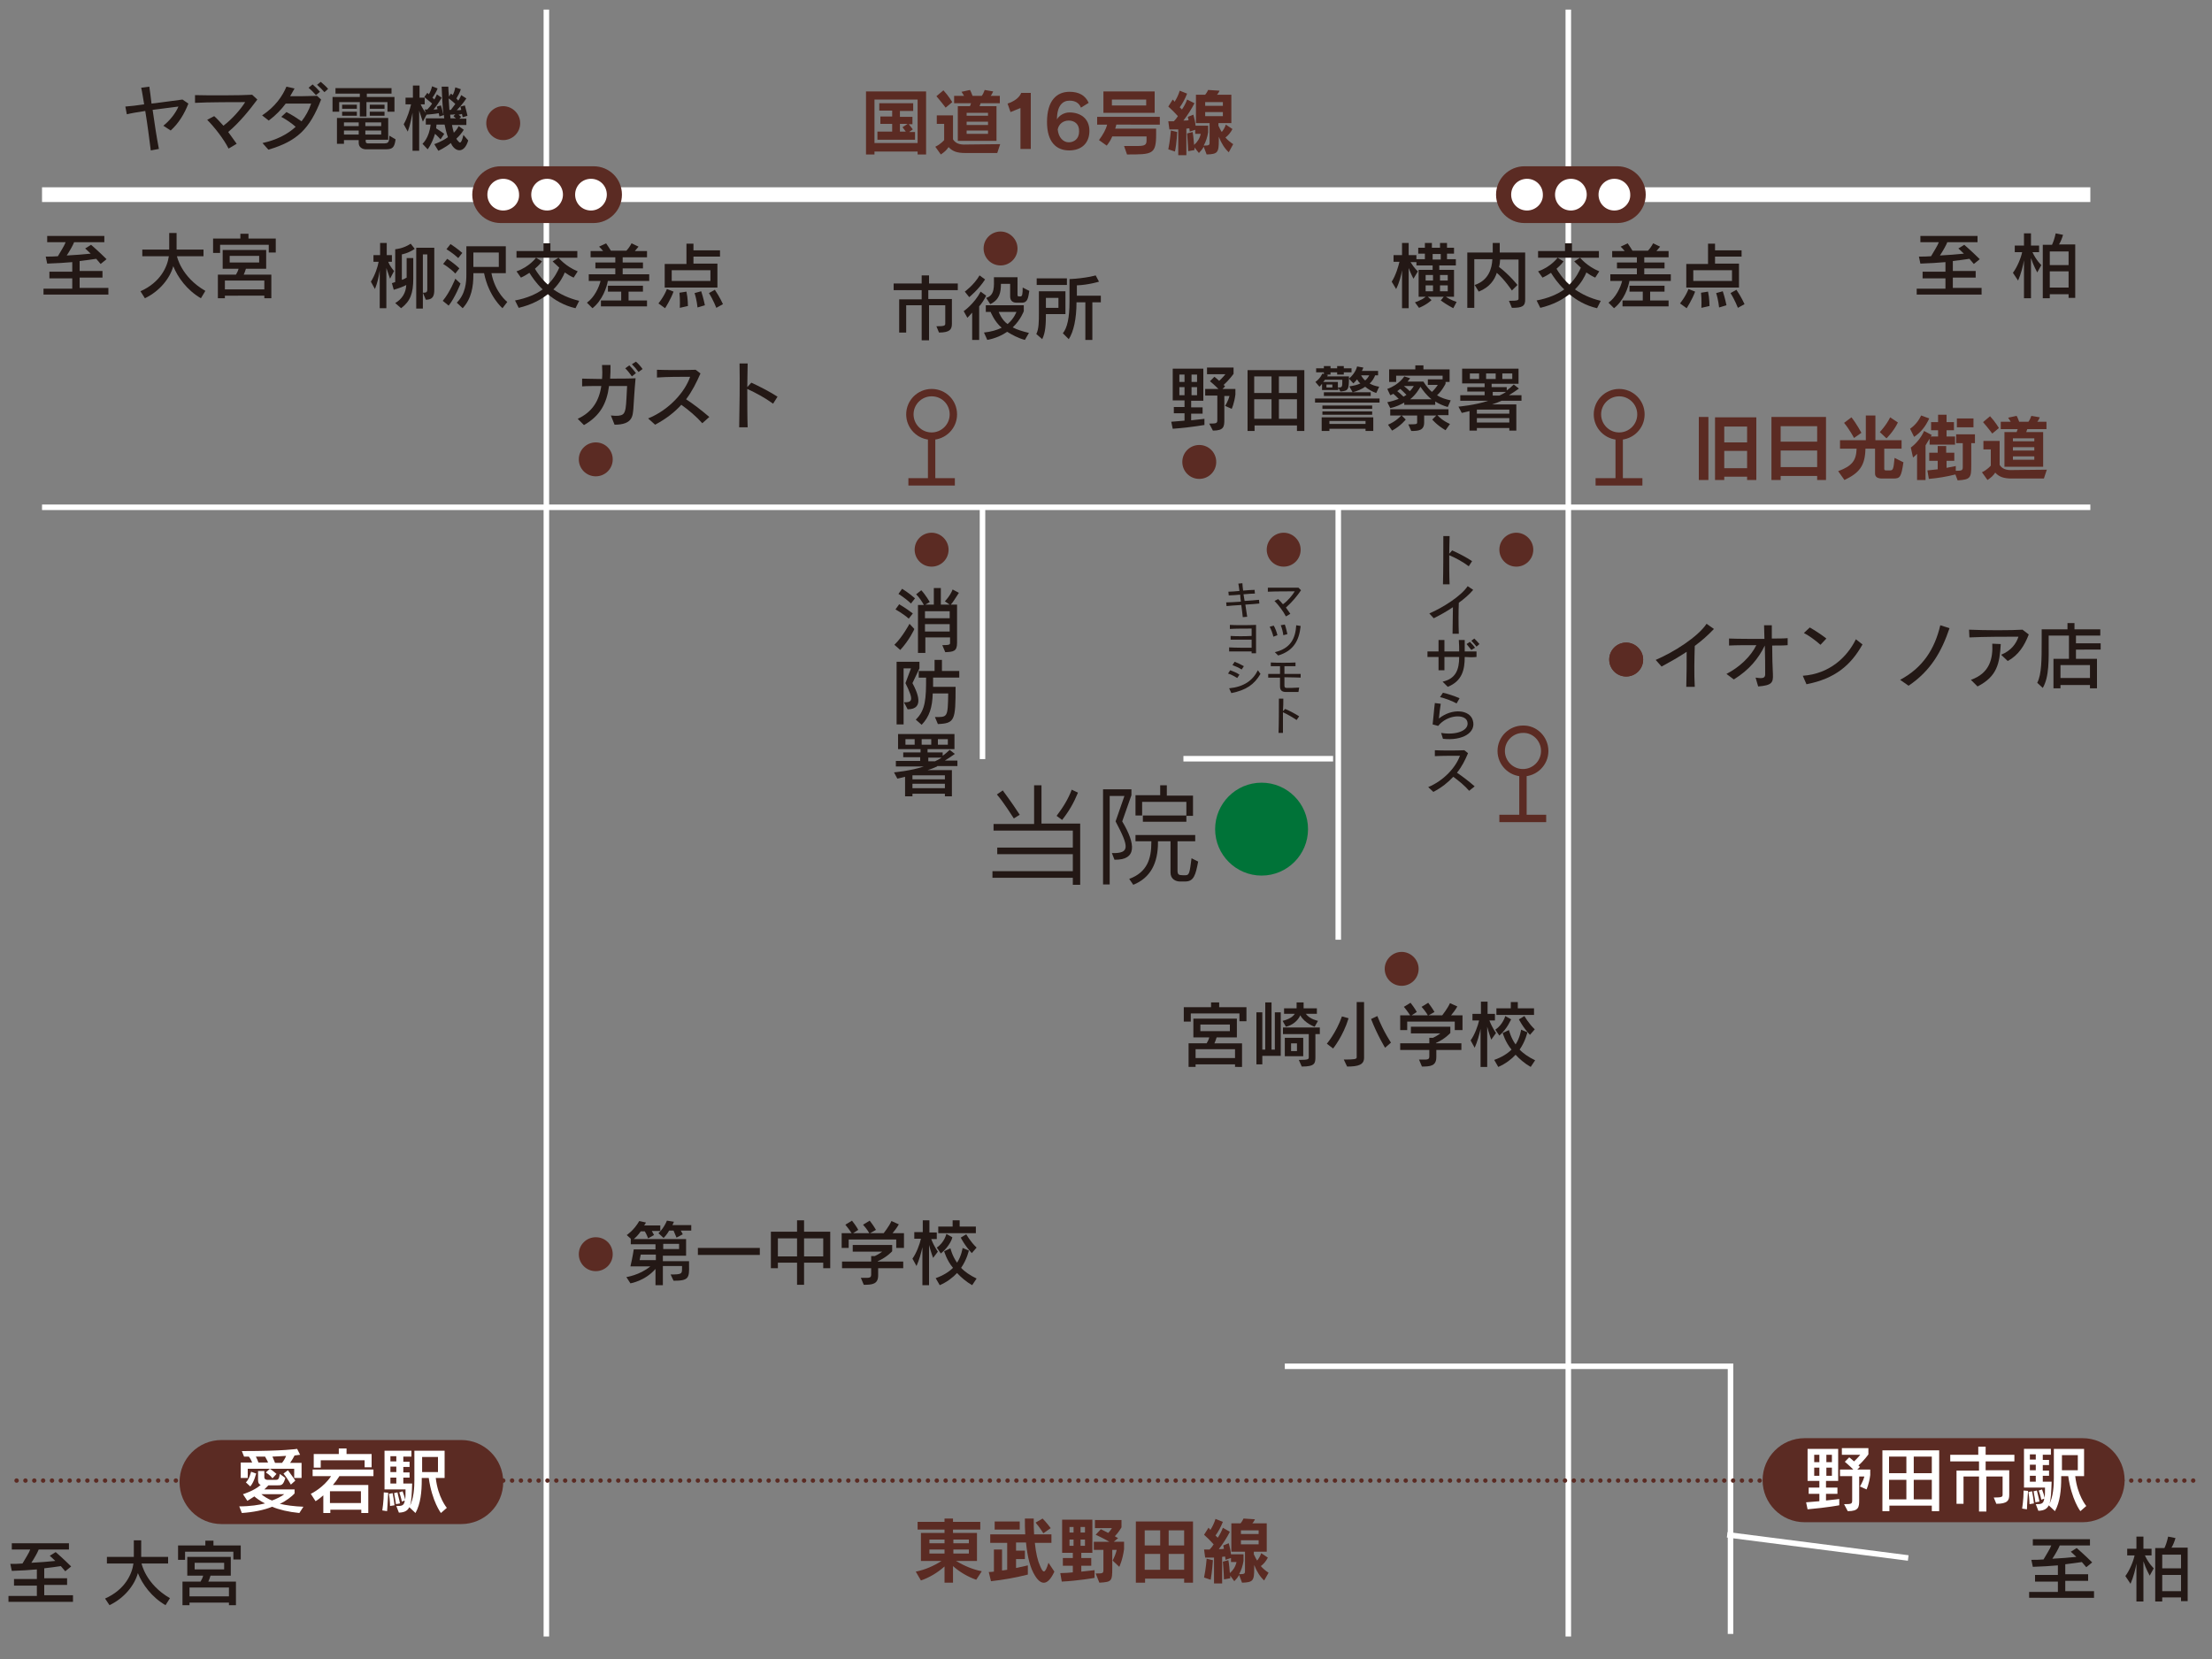 <?xml version="1.0" encoding="utf-8"?>
<!-- Generator: Adobe Illustrator 24.1.0, SVG Export Plug-In . SVG Version: 6.00 Build 0)  -->
<svg version="1.1" id="レイヤー_1" xmlns="http://www.w3.org/2000/svg" xmlns:xlink="http://www.w3.org/1999/xlink" x="0px"
	 y="0px" width="600px" height="450px" viewBox="0 0 600 450" style="enable-background:new 0 0 600 450;" xml:space="preserve">
<rect x="0" y="0" width="600" height="450" fill="#808080" stroke="none"/>
<style type="text/css">
	.st0{fill:none;stroke:#FFFFFF;stroke-width:4;}
	.st1{fill:none;stroke:#FFFFFF;stroke-width:1.5;}
	.st2{fill:#007338;}
	.st3{fill:#231815;}
	.st4{fill:#5B2B23;}
	.st5{fill:none;stroke:#5B2B23;stroke-width:1.2;stroke-linecap:round;stroke-linejoin:round;stroke-dasharray:0,2.4;}
	.st6{fill:#FFFFFF;}
	.st7{fill:none;stroke:#5B2B23;stroke-width:2;}
</style>
<line class="st0" x1="11.4" y1="52.8" x2="567" y2="52.8"/>
<line class="st1" x1="11.4" y1="137.6" x2="567" y2="137.6"/>
<line class="st1" x1="148.2" y1="2.6" x2="148.2" y2="443.9"/>
<line class="st1" x1="425.4" y1="2.6" x2="425.4" y2="443.9"/>
<polyline class="st1" points="348.5,370.6 469.4,370.6 469.4,443.2 "/>
<line class="st1" x1="468.5" y1="416.3" x2="517.6" y2="422.6"/>
<line class="st1" x1="321" y1="205.8" x2="361.6" y2="205.8"/>
<line class="st1" x1="363" y1="137.6" x2="363" y2="254.9"/>
<line class="st1" x1="266.5" y1="137.6" x2="266.5" y2="205.9"/>
<path class="st2" d="M354.8,224.9c0,6.9-5.6,12.6-12.6,12.6c-6.9,0-12.6-5.6-12.6-12.6c0-6.9,5.6-12.6,12.6-12.6
	C349.1,212.3,354.8,217.9,354.8,224.9z"/>
<g>
	<path class="st3" d="M291,240v-1.9h-21.8v-1.8H291v-4.6h-20.5v-1.8H291v-4.6h-21.5v-1.8h11V213h2v10.4H293V240H291z M275,222
		c-0.6-0.9-2.7-4.3-4.6-6.5l1.6-1.1c2.3,3.1,4.1,5.8,4.6,6.6L275,222z M288.1,222.4l-1.5-1.1c1.9-2.5,3.2-4.7,4.1-7.1l1.7,0.8
		C291.3,217.7,290,220,288.1,222.4z"/>
	<path class="st3" d="M304.4,222.8c3.7,6.2,4,10.5-2.1,10.4l-0.7-1.8c4.9,0.1,4.7-1.6,1-8.6l2.4-6.9h-4v24h-1.8v-25.8h7.7v1.6
		L304.4,222.8z M321.5,239.1H320c-1,0-2.5-0.6-2.5-2.4v-8.5h-3.4v0.3c0,5.6-2,9.6-6.7,11.5l-1.1-1.6c4.9-1.8,6-5.5,6-9.9v-0.3H308
		v-1.7h16.2v1.7h-4.8v7.9c0,1.1,0.3,1.3,1.4,1.3h0.8c1,0,1.1-0.7,1.6-4.6l1.8,0.9C324.3,237.4,323.8,239.1,321.5,239.1z
		 M321.8,221.2v-3.7h-12v3.7H308v-5.5h6.7V213h1.8v2.8h7.1v5.5H321.8z M310,222.9v-1.7h11.8v1.7H310z"/>
</g>
<path class="st4" d="M257.3,149.1c0,2.6-2.1,4.6-4.6,4.6c-2.6,0-4.6-2.1-4.6-4.6c0-2.6,2.1-4.6,4.6-4.6
	C255.2,144.5,257.3,146.6,257.3,149.1z"/>
<path class="st4" d="M415.9,149.1c0,2.6-2.1,4.6-4.6,4.6c-2.6,0-4.6-2.1-4.6-4.6c0-2.6,2.1-4.6,4.6-4.6
	C413.8,144.5,415.9,146.6,415.9,149.1z"/>
<path class="st4" d="M445.7,178.9c0,2.6-2.1,4.6-4.6,4.6c-2.6,0-4.6-2.1-4.6-4.6c0-2.6,2.1-4.6,4.6-4.6
	C443.6,174.3,445.7,176.4,445.7,178.9z"/>
<path class="st4" d="M166.2,124.6c0,2.6-2.1,4.6-4.6,4.6c-2.6,0-4.6-2.1-4.6-4.6c0-2.6,2.1-4.6,4.6-4.6
	C164.2,120,166.2,122.1,166.2,124.6z"/>
<path class="st4" d="M276,67.4c0,2.6-2.1,4.6-4.6,4.6c-2.6,0-4.6-2.1-4.6-4.6c0-2.6,2.1-4.6,4.6-4.6C273.9,62.8,276,64.9,276,67.4z"
	/>
<path class="st4" d="M329.9,125.3c0,2.6-2.1,4.6-4.6,4.6c-2.6,0-4.6-2.1-4.6-4.6c0-2.6,2.1-4.6,4.6-4.6
	C327.8,120.7,329.9,122.7,329.9,125.3z"/>
<path class="st4" d="M384.8,262.8c0,2.6-2.1,4.6-4.6,4.6c-2.6,0-4.6-2.1-4.6-4.6c0-2.5,2.1-4.6,4.6-4.6
	C382.7,258.2,384.8,260.3,384.8,262.8z"/>
<path class="st4" d="M352.8,149.1c0,2.6-2.1,4.6-4.6,4.6c-2.6,0-4.6-2.1-4.6-4.6c0-2.6,2.1-4.6,4.6-4.6
	C350.7,144.5,352.8,146.6,352.8,149.1z"/>
<path class="st4" d="M166.2,340.2c0,2.6-2.1,4.6-4.6,4.6c-2.6,0-4.6-2.1-4.6-4.6c0-2.6,2.1-4.6,4.6-4.6
	C164.2,335.6,166.2,337.6,166.2,340.2z"/>
<path class="st4" d="M141.1,33.4c0,2.6-2.1,4.6-4.6,4.6c-2.6,0-4.6-2.1-4.6-4.6c0-2.6,2.1-4.6,4.6-4.6
	C139,28.8,141.1,30.9,141.1,33.4z"/>
<g>
	<g>
		<path class="st4" d="M460.8,130.2v-17.1h2.6v17.1H460.8z M473.9,130.2v-0.9h-6.2v0.9h-2.5v-17h11.2v17H473.9z M473.9,115.7h-6.2
			v4.3h6.2V115.7z M473.9,122.3h-6.2v4.7h6.2V122.3z"/>
		<path class="st4" d="M492.9,130.2v-1.1H483v1.1h-2.5v-17.1h14.8v17.1H492.9z M492.9,115.6H483v4.2h9.9V115.6z M492.9,122.2H483
			v4.5h9.9V122.2z"/>
		<path class="st4" d="M513.6,129.8h-3c-1.2,0-2-0.3-2-1.4v-6.7H506c-0.1,4.7-1.7,6.6-5.7,8.5l-1.7-2.4c3.8-1.4,4.9-2.9,5-6.1h-4.5
			v-2.3h7v-6.7h2.6v6.7h7.1v2.3h-4.7v5.5c0,0.3,0.2,0.4,0.5,0.4h1c0.9,0,1-0.3,1.3-3.4l2.4,1.2C515.7,129.4,515.4,129.8,513.6,129.8
			z M502.9,118.8c0,0-1.2-2.3-2.7-4.1l2-1.5c1.5,1.9,2.7,4.2,2.7,4.2L502.9,118.8z M511.7,118.9l-1.8-1.7c0,0,1.8-1.9,2.8-4l2.1,1.4
			C513.6,117.1,511.7,118.9,511.7,118.9z"/>
		<path class="st4" d="M519.2,118.5l-1.1-2.2c1.3-0.9,2.3-2.1,3-3.6l2.2,0.8C522.3,115.7,521,117.3,519.2,118.5z M523.4,120.8V119
			c-0.4,0.7-0.9,1.4-1.1,1.8v9.4h-2.3v-7.1c-0.4,0.4-0.8,0.8-1.1,1l-0.6-2.7c1.5-1.1,2.8-2.7,3.6-4.5l2.1,1.1
			c-0.1,0.1-0.2,0.3-0.3,0.4h2v-1.7h-1.9v-2.2h1.9v-2h2.3v2h2v2.2h-2v1.7h2.3v2.2H523.4z M534.7,120.3v5.9c0,3.4-0.2,3.9-3.7,4.1
			l-0.6-1.6c-2.4,0.6-4.8,1-7.2,1.2l-0.4-2.3c0.9-0.1,1.9-0.2,2.8-0.3v-2.3h-2.3v-2.2h2.3v-1.8h2.3v1.8h2.2v2.2H528v1.9
			c0.9-0.2,1.8-0.3,2.5-0.5v1.3c1.7,0,1.9-0.1,1.9-1.1v-6.4h-1.8v-2.4h5.1v2.4H534.7z M530.8,115.9v-2.4h4.5v2.4H530.8z"/>
		<path class="st4" d="M554.4,129.8h-8.7c-2.1,0-3.4-0.4-4.5-1.6c-0.5,0.8-1.2,1.4-2.1,2l-1.5-2.1c1.5-0.7,2.4-1.8,2.4-1.8v-4.4h-2
			v-2.3h4.4v6.5c0.7,1.1,1.8,1.5,3.6,1.4l9.2-0.1L554.4,129.8z M540.4,117.6c0,0-1.2-1.6-2.5-3.1l1.9-1.6c1.4,1.5,2.4,3.2,2.4,3.2
			L540.4,117.6z M549.9,116.4c-0.1,0.2-0.2,0.6-0.3,0.8h4.6v9.4h-10.5v-9.4h3.3c0.1-0.2,0.2-0.5,0.3-0.8h-4.6v-2h2.7
			c-0.2-0.3-0.4-0.7-0.7-1.1l2.3-0.5c0.3,0.5,0.5,1.1,0.7,1.6h2.5c0.3-0.4,0.6-1,0.8-1.6l2.3,0.4c-0.2,0.4-0.4,0.9-0.7,1.2h2.5v2
			H549.9z M551.8,118.9h-5.8v0.8h5.8V118.9z M551.8,121.3h-5.8v0.9h5.8V121.3z M551.8,123.8h-5.8v0.9h5.8V123.8z"/>
	</g>
</g>
<line class="st5" x1="4.5" y1="401.6" x2="597.2" y2="401.6"/>
<path class="st4" d="M125.1,390.6h-65c-6.3,0-11.4,5.1-11.4,11.4c0,6.3,5.1,11.4,11.4,11.4h65c6.3,0,11.4-5.1,11.4-11.4
	C136.5,395.7,131.4,390.6,125.1,390.6z"/>
<g>
	<path class="st3" d="M11.8,80.1v-1.8h7.8v-2.8h-6.2v-1.8h6.2v-2.6c-2.1,0.2-4.2,0.3-6.8,0.4l-0.4-1.9c1.1,0,2.2,0,3.3-0.1
		c0.8-1.4,1.8-2.9,2.1-3.8h-5v-1.7h15.5v1.7h-8.2c-0.3,0.8-1.2,2.4-2,3.6c2.3-0.1,4.4-0.3,6.5-0.5c-0.8-0.8-1.5-1.4-1.5-1.4l1.6-1
		c0,0,2.1,1.8,4.2,3.9l-1.6,1.3c-0.4-0.5-0.8-0.9-1.2-1.4c-1.3,0.2-2.8,0.4-4.5,0.6v2.7h6.2v1.8h-6.2v2.8h7.8v1.8H11.8z"/>
	<path class="st3" d="M54.5,80.9c-3.8-2.2-6.3-5.7-7.5-8.7c-0.9,3.3-3.7,6.8-7.7,8.7L38.1,79c5.4-2.4,7.3-6.6,7.7-9.5h-7.2v-1.8h7.3
		v-4.5h2v4.5h7.3v1.8h-7.2c0,0,1.1,5.6,7.7,9.4L54.5,80.9z"/>
	<path class="st3" d="M72.9,68.5v-2.1H59.7v2.2h-1.9v-3.9h7.4v-1.3h2.2v1.3h7.4v3.8H72.9z M71.7,80.9v-0.7H61v0.7h-1.9v-6.4H64
		c0.3-0.5,0.6-1.1,0.7-1.6h-4.3v-5.1h11.8v5.1h-5.5c-0.1,0.3-0.3,1-0.6,1.6h7.5v6.4H71.7z M71.7,76.1H61v2.4h10.7V76.1z M70.3,69.4
		h-8v1.8h8V69.4z"/>
</g>
<g>
	<path class="st3" d="M519.9,80.1v-1.8h7.8v-2.8h-6.2v-1.8h6.2v-2.6c-2.1,0.2-4.2,0.3-6.8,0.4l-0.4-1.9c1.1,0,2.2,0,3.3-0.1
		c0.8-1.4,1.8-2.9,2.1-3.8h-5v-1.7h15.5v1.7h-8.2c-0.3,0.8-1.2,2.4-2,3.6c2.3-0.1,4.4-0.3,6.5-0.5c-0.8-0.8-1.5-1.4-1.5-1.4l1.6-1
		c0,0,2.1,1.8,4.2,3.9l-1.6,1.3c-0.4-0.5-0.8-0.9-1.2-1.4c-1.3,0.2-2.8,0.4-4.5,0.6v2.7h6.2v1.8h-6.2v2.8h7.8v1.8H519.9z"/>
	<path class="st3" d="M552.6,73.9c0,0-1.1-2-1.7-3.9v10.9h-1.9V70.6c-0.2,1.3-0.8,3.7-1.6,5.5l-1.4-2.1c1.2-1.6,2.2-4.1,2.5-5.6h-2
		v-1.8h2.5v-3.3h1.9v3.3h2.2v1.8h-1.8c1,2.2,2.4,3.5,2.4,3.5L552.6,73.9z M561.1,80.9v-1.1H556v1.1h-1.9V66.4h2.5
		c0.3-0.6,0.7-1.7,1-3.1l2,0.4c-0.3,1-0.7,2-1.1,2.6h4.4v14.5H561.1z M561.1,68.2H556v3.7h5.1V68.2z M561.1,73.6H556V78h5.1V73.6z"
		/>
</g>
<g>
	<path class="st3" d="M550.4,433.6v-1.8h7.8V429H552v-1.8h6.2v-2.6c-2.1,0.2-4.2,0.3-6.8,0.4l-0.4-1.9c1.1,0,2.2,0,3.3-0.1
		c0.8-1.4,1.8-2.9,2.1-3.8h-5v-1.7h15.5v1.7h-8.2c-0.3,0.8-1.2,2.4-2,3.6c2.3-0.1,4.4-0.3,6.5-0.5c-0.8-0.8-1.5-1.4-1.5-1.4l1.6-1
		c0,0,2.1,1.8,4.2,3.9l-1.6,1.3c-0.4-0.5-0.8-0.9-1.2-1.4c-1.3,0.2-2.8,0.4-4.5,0.6v2.7h6.2v1.8h-6.2v2.8h7.8v1.8H550.4z"/>
	<path class="st3" d="M583.1,427.4c0,0-1.1-2-1.7-3.9v10.9h-1.9v-10.3c-0.2,1.3-0.8,3.7-1.6,5.5l-1.4-2.1c1.2-1.6,2.2-4.1,2.5-5.6
		h-2v-1.8h2.5v-3.3h1.9v3.3h2.2v1.8h-1.8c1,2.2,2.4,3.5,2.4,3.5L583.1,427.4z M591.6,434.4v-1.1h-5.1v1.1h-1.9v-14.5h2.5
		c0.3-0.6,0.7-1.7,1-3.1l2,0.4c-0.3,1-0.7,2-1.1,2.6h4.4v14.5H591.6z M591.6,421.7h-5.1v3.7h5.1V421.7z M591.6,427.2h-5.1v4.4h5.1
		V427.2z"/>
</g>
<g>
	<path class="st3" d="M2.3,434.7v-1.8H10v-2.8H3.8v-1.8H10v-2.6c-2.1,0.2-4.2,0.3-6.8,0.4l-0.4-1.9c1.1,0,2.2,0,3.3-0.1
		c0.8-1.4,1.8-2.9,2.1-3.8h-5v-1.7h15.5v1.7h-8.2c-0.3,0.8-1.2,2.4-2,3.6c2.3-0.1,4.4-0.3,6.5-0.5c-0.8-0.8-1.5-1.4-1.5-1.4l1.6-1
		c0,0,2.1,1.8,4.2,3.9l-1.6,1.3c-0.4-0.5-0.8-0.9-1.2-1.4c-1.3,0.2-2.8,0.4-4.5,0.6v2.7h6.2v1.8H12v2.8h7.8v1.8H2.3z"/>
	<path class="st3" d="M44.9,435.4c-3.8-2.2-6.3-5.7-7.5-8.7c-0.9,3.3-3.7,6.8-7.7,8.7l-1.2-1.8c5.4-2.4,7.3-6.6,7.7-9.5h-7.2v-1.8
		h7.3v-4.5h2v4.5h7.3v1.8h-7.2c0,0,1.1,5.6,7.7,9.4L44.9,435.4z"/>
	<path class="st3" d="M63.3,423v-2.1H50.2v2.2h-1.9v-3.9h7.4v-1.3h2.2v1.3h7.4v3.8H63.3z M62.1,435.4v-0.7H51.4v0.7h-1.9V429h4.9
		c0.3-0.5,0.6-1.1,0.7-1.6h-4.3v-5.1h11.8v5.1h-5.5c-0.1,0.3-0.3,1-0.6,1.6H64v6.4H62.1z M62.1,430.6H51.4v2.4h10.7V430.6z
		 M60.8,423.9h-8v1.8h8V423.9z"/>
</g>
<g>
	<path class="st3" d="M182.7,347.4l-0.8-1.7c3.1,0,3.1-0.2,3.1-1.7v-0.6h-5.2v5.2h-2v-4.4c-2.9,3.3-6.8,3.9-6.8,3.9l-1.1-1.7
		c0,0,3.6-0.5,6.5-2.9h-5.4c0.6-2.5,0.9-4.6,0.9-4.6h5.9v-1.4h-6.7v-1.5l-1.1-1c0,0,1.9-1.2,3.4-3.8l1.8,0.4
		c-0.1,0.3-0.3,0.6-0.5,0.8h4.4v1.5h-2.3c0.3,0.5,0.6,1.1,0.6,1.1l-1.6,0.9c0,0-0.4-1.1-0.9-1.9h-1.1c-0.6,0.9-1.4,1.7-1.9,2.1h14.2
		v4.5h-6.3v1.5h7.1v1C187,346.7,186.8,347.4,182.7,347.4z M177.9,340.3h-4.1c-0.1,0.6-0.3,1.5-0.3,1.5h4.4V340.3z M184.6,333.7
		c0.3,0.5,0.6,1.1,0.6,1.1l-1.7,0.9c0,0-0.4-1-0.8-1.9h-1.2c-0.6,1.1-1.5,2-1.5,2l-1.4-1.3c0,0,1.4-1.2,2.3-3.4l1.9,0.3
		c-0.1,0.3-0.3,0.6-0.4,0.9h5.1v1.5H184.6z M184.2,337.4h-4.3v1.4h4.3V337.4z"/>
	<path class="st3" d="M189.3,340.4v-1.9h16.8v1.9H189.3z"/>
	<path class="st3" d="M223.3,344v-1.5h-5.2v6h-1.9v-6h-5.2v1.5h-1.9v-9.9h7.1V331h1.9v3.1h7.1v9.9H223.3z M216.2,335.9h-5.2v4.9h5.2
		V335.9z M223.3,335.9h-5.2v4.9h5.2V335.9z"/>
	<path class="st3" d="M243.1,338.5v-2.3h-12.9v2.3h-1.9v-4h2.7c0,0-0.7-1.1-1.7-2.3l1.8-1.1c1.2,1.5,1.7,2.5,1.7,2.5l-1.4,0.9h4.4
		c0,0-0.6-1.1-1.7-2.3l1.8-1.1c1.1,1.4,1.7,2.5,1.7,2.5l-1.6,0.9h3.7c0,0,1.5-1.9,2.1-3.3l2,0.9c-0.5,0.9-1.2,1.8-1.7,2.4h3.1v4
		H243.1z M238.2,344.1v1.8c0,2.4-1.5,2.6-3.9,2.6l-0.8-1.9c2,0,2.8,0.2,2.8-0.8v-1.8h-7.9v-1.8h7.9v-1.5h1c1.1-0.5,2-1.2,2-1.2h-8
		v-1.8H242v1.7c0,0-1.4,1.6-3.9,2.7v0.1h6.9v1.8H238.2z"/>
	<path class="st3" d="M253.1,341.2c0,0-0.6-1.6-1.1-3.5v10.9h-1.8v-10.3c-0.3,1.4-0.9,3.6-1.6,5.1l-1.1-2c1.1-1.5,2-4,2.3-5.4h-1.8
		v-1.8h2.3V331h1.8v3.3h2v1.8h-1.5c0.8,2.1,1.8,3.4,1.8,3.4L253.1,341.2z M263.7,348.6c-1.6-0.9-3.1-2.2-4.1-3.3
		c-1.1,1.2-2.8,2.5-4.7,3.3l-1.1-1.9c2-0.7,3.6-1.7,4.7-2.8c-1.7-2-2.4-4.5-2.4-4.5l1.7-0.8c0,0,0.5,2.1,1.8,3.9
		c1.2-1.8,1.5-4,1.5-4l1.7,0.7c0,0-0.5,2.4-2.1,4.7c0.9,1,2.5,2.1,4.2,2.9L263.7,348.6z M255.2,340l-1.1-1.6
		c2.1-1.4,2.6-3.7,2.6-3.7l1.6,0.9C258.4,335.7,257.6,338.1,255.2,340z M254.5,334.5v-1.8h3.9V331h1.9v1.7h4.4v1.8H254.5z
		 M263.6,339.9c-1.9-2-3-4.2-3-4.2l1.5-0.9c0,0,1.1,2,2.8,3.6L263.6,339.9z"/>
</g>
<g>
	<path class="st3" d="M336.2,277v-2.1h-13.2v2.2h-1.9v-3.9h7.4v-1.3h2.2v1.3h7.4v3.8H336.2z M335,289.4v-0.7h-10.7v0.7h-1.9v-6.4
		h4.9c0.3-0.5,0.6-1.1,0.7-1.6h-4.3v-5.1h11.8v5.1H330c-0.1,0.3-0.3,1-0.6,1.6h7.5v6.4H335z M335,284.6h-10.7v2.4H335V284.6z
		 M333.6,277.9h-8v1.8h8V277.9z"/>
	<path class="st3" d="M342.4,286.4v2.3h-1.6v-14.1h1.6v10.1h0.8v-12.8h1.7v12.8h0.9v-10.1h1.6v11.8H342.4z M356.8,280.5v6.2
		c0,1.7-0.1,2.6-3.7,2.6l-0.8-1.8c2.7,0,2.7-0.2,2.7-0.8v-6.2h-7v-1.8h10v1.8H356.8z M356.6,278.5c0,0-2.7-0.9-3.9-3.1
		c-0.6,1.4-2.1,2.7-3.9,3.1l-0.9-1.6c1.7-0.4,2.8-1.1,3.3-1.9h-2.9v-1.5h3.4v-1.6h1.9v1.6h3.6v1.5h-3c1.1,1.5,3.3,1.9,3.3,1.9
		L356.6,278.5z M348.5,286.5v-5h5v5H348.5z M351.8,283h-1.6v2.1h1.6V283z"/>
	<path class="st3" d="M361.6,284.4l-1.7-1.3c0,0,2.5-2.9,4.1-7.4l1.8,0.5C364.3,281.1,361.6,284.4,361.6,284.4z M365.4,289.3
		l-0.9-1.9c2.9,0,3.5-0.1,3.5-0.6v-15h2v15.1C370,288.8,368.5,289.3,365.4,289.3z M375.7,284.2c0,0-2.1-3.4-3.8-7.8l1.7-0.8
		c1.7,4.3,3.7,7.2,3.7,7.2L375.7,284.2z"/>
	<path class="st3" d="M394.6,279.4v-2.3h-12.9v2.3h-1.9v-4h2.7c0,0-0.7-1.1-1.7-2.3l1.8-1.1c1.2,1.5,1.7,2.5,1.7,2.5l-1.4,0.9h4.4
		c0,0-0.6-1.1-1.7-2.3l1.8-1.1c1.1,1.4,1.7,2.5,1.7,2.5l-1.6,0.9h3.7c0,0,1.5-1.9,2.1-3.3l2,0.9c-0.5,0.9-1.2,1.8-1.7,2.4h3.1v4
		H394.6z M389.6,284.9v1.8c0,2.4-1.5,2.6-3.9,2.6l-0.8-1.9c2,0,2.8,0.2,2.8-0.8v-1.8h-7.9v-1.8h7.9v-1.5h1c1.1-0.5,2-1.2,2-1.2h-8
		v-1.8h10.7v1.7c0,0-1.4,1.6-3.9,2.7v0.1h6.9v1.8H389.6z"/>
	<path class="st3" d="M404.5,282c0,0-0.6-1.6-1.1-3.5v10.9h-1.8v-10.3c-0.3,1.4-0.9,3.6-1.6,5.1l-1.1-2c1.1-1.5,2-4,2.3-5.4h-1.8
		v-1.8h2.3v-3.3h1.8v3.3h2v1.8h-1.5c0.8,2.1,1.8,3.4,1.8,3.4L404.5,282z M415.2,289.4c-1.6-0.9-3.1-2.2-4.1-3.3
		c-1.1,1.2-2.8,2.5-4.7,3.3l-1.1-1.9c2-0.7,3.6-1.7,4.7-2.8c-1.7-2-2.4-4.5-2.4-4.5l1.7-0.8c0,0,0.5,2.1,1.8,3.9
		c1.2-1.8,1.5-4,1.5-4l1.7,0.7c0,0-0.5,2.4-2.1,4.7c0.9,1,2.5,2.1,4.2,2.9L415.2,289.4z M406.7,280.9l-1.1-1.6
		c2.1-1.4,2.7-3.7,2.7-3.7l1.6,0.9C409.8,276.5,409,278.9,406.7,280.9z M405.9,275.3v-1.8h3.9v-1.7h1.9v1.7h4.4v1.8H405.9z
		 M415,280.7c-1.9-2-3-4.2-3-4.2l1.5-0.9c0,0,1.1,2,2.8,3.6L415,280.7z"/>
</g>
<g>
	<path class="st3" d="M398.4,153.6c-1.6-1.2-3.4-2.2-5.3-3c0,2.8,0,5.8,0.1,7.9l-1.8,0c0.1-3.4,0.1-9.9,0.1-13.1l1.7,0
		c0,1.2-0.1,2.9-0.1,4.8l0.8-0.9c1.6,0.7,3.9,1.9,5.4,2.9L398.4,153.6z"/>
	<path class="st3" d="M395.7,163.5c-0.1,2.5-0.1,5.6,0,8.4H394c0-2.3,0.1-4.9,0.1-7.2c-1.6,1.1-3.4,2.1-5.2,3l-1.2-1.3
		c3.7-1.6,8.6-4.7,10.4-7.4l1.5,1C398.5,161.3,397.2,162.4,395.7,163.5z"/>
	<path class="st3" d="M397.3,178.2c0,3.3-0.6,6.5-4.6,8.1l-1.4-1.4c3.6-0.8,4.5-3.3,4.5-6.7c-1.3,0-2.7,0-4,0c0,1.3,0,2.6,0,3.6
		l-1.6,0c0-1,0-2.3,0-3.6c-1.2,0-2.3,0-3,0v-1.5c0.7,0,1.8,0,3,0c0-1.2,0-2.3,0-3.1l1.6,0c0,0.8,0,1.9,0,3.1c1.3,0,2.7,0,4,0
		c0-0.9,0-1.8-0.1-3.1l1.6,0c0,1.2,0,2.2,0,3.1c1.2,0,2.3,0,3.2,0v1.5C399.6,178.3,398.5,178.3,397.3,178.2z M399.1,176.3
		c-0.4-0.5-0.9-1.1-1.3-1.6l0.9-0.6c0.5,0.5,1,1,1.4,1.6L399.1,176.3z M400.5,175.4c-0.4-0.5-0.9-1.1-1.4-1.6l0.8-0.6
		c0.5,0.5,1,1,1.4,1.5L400.5,175.4z"/>
	<path class="st3" d="M391.4,200.4l-0.5-1.6c4.2,0.7,7.8-0.7,7.1-3.1c-0.6-2.1-5.4-1.9-7.9,1.2l-1.5-0.4c0.2-1.5,0.4-4.4,0.6-5.8
		l1.6,0.2c-0.2,1.3-0.4,2.8-0.5,4c3.6-2.9,8.4-2.4,9.2,0.5C400.5,198.7,396.7,201,391.4,200.4z M395.1,190.8
		c-1.1-0.6-3.1-1.4-4.5-1.7l0.8-1.2c1.4,0.3,3.4,1,4.5,1.5L395.1,190.8z"/>
	<path class="st3" d="M398.5,214.5c-1.2-1.4-2.8-2.7-4.3-3.8c-1.4,1.5-3.1,2.9-5.4,4.1l-1.4-1.3c4.3-1.8,7.5-5.4,8.6-8.5
		c-1.9,0-4.8,0-6.8,0.1v-1.6c2.1,0.1,5.7,0.1,8,0l1,0.8c-0.8,1.9-1.7,3.7-3,5.3c1.5,1,3.2,2.3,4.8,3.7L398.5,214.5z"/>
</g>
<g>
	<path class="st3" d="M171.8,110.9c-0.2,1.8-0.1,4.3-5.1,4.3l-1-2.5c3.5,0.4,3.7-0.5,4-2c0.2-1.1,0.3-4.4,0.4-6c-0.7,0-2.6,0-4.9,0
		c-0.6,4.7-2.4,8.1-6.8,10.6l-1.7-1.7c3.9-1.8,5.8-4.8,6.4-8.9c-2,0-4,0-5.2,0.1l0-2.1c1.3,0,3.3,0.1,5.4,0.1c0.1-1.2,0.1-2.4,0-3.8
		l2.3,0c0,1.3,0,2.5-0.1,3.7c2.6,0,5.1,0,6.9-0.1C172.1,105.7,171.9,109.5,171.8,110.9z M171.4,102.1c-0.5-0.7-1.1-1.5-1.8-2.2
		l1.1-0.8c0.6,0.6,1.3,1.4,1.8,2.1L171.4,102.1z M173.2,100.9c-0.5-0.7-1.1-1.4-1.8-2.1l1.1-0.7c0.7,0.6,1.3,1.3,1.8,2L173.2,100.9z
		"/>
	<path class="st3" d="M190.5,114.8c-1.6-1.8-3.7-3.6-5.7-5c-1.8,2-4.1,3.8-7.1,5.4l-1.9-1.7c5.7-2.3,10-7.2,11.4-11.3
		c-2.5,0-6.3,0-9,0.2v-2.1c2.8,0.1,7.6,0.1,10.5,0l1.3,1c-1.1,2.5-2.3,4.9-3.9,7c2,1.3,4.2,3,6.3,4.8L190.5,114.8z"/>
	<path class="st3" d="M209.7,109.5c-2.2-1.6-4.6-2.9-7-4c0,3.7,0,7.7,0.1,10.4l-2.3,0c0.1-4.5,0.2-13,0.1-17.3l2.2,0
		c0,1.6-0.1,3.9-0.1,6.4l1.1-1.2c2.2,1,5.1,2.5,7.1,3.8L209.7,109.5z"/>
</g>
<g>
	<path class="st3" d="M394.2,83.6c0,0-1.6-0.8-3.4-2.1l0.8-1h-4.3l1,0.9c-1.5,1.4-3.4,2.1-3.4,2.1l-1.1-1.5c0,0,1.9-0.6,2.9-1.5
		h-1.9v-7.3h3.8V72h-4.4v-0.9h-1.6c1.1,1.8,2,2.5,2,2.5l-1.2,2c0,0-0.7-1.3-1.3-2.9v10.9h-1.8V73.3c-0.2,1.3-0.7,3.3-1.6,5.1l-1.2-2
		c1.1-1.7,1.8-4.1,2.1-5.4h-1.6v-1.8h2.3v-3.3h1.8v3.3h2.1v1.1h2.3v-1.5h-1.8v-1.6h1.8v-1.3h1.9v1.3h2.2v-1.3h1.9v1.3h1.9v1.6h-1.9
		v1.5h2.4V72h-4.5v1.2h4v7.3h-2.2c1.3,0.9,2.9,1.4,2.9,1.4L394.2,83.6z M388.7,74.6h-2v1.5h2V74.6z M388.7,77.4h-2V79h2V77.4z
		 M390.8,68.9h-2.2v1.5h2.2V68.9z M392.7,74.6h-2.1v1.5h2.1V74.6z M392.7,77.4h-2.1V79h2.1V77.4z"/>
	<path class="st3" d="M410.1,83.5l-0.8-1.9c2.6,0,2.6-0.2,2.6-0.7V70.4h-5c0,0.5-0.1,1.4-0.3,2c3,2.3,5,4.9,5,4.9l-1.5,1.5
		c0,0-2-3-4.1-4.8c-0.6,1.9-1.9,3.9-4.9,5.1l-1.1-1.8c3.7-1.2,4.7-4.4,4.8-7h-4.9v13.2h-1.9v-15h6.9v-2.6h1.9v2.6h6.9V81
		C413.8,83.1,412.9,83.5,410.1,83.5z"/>
	<path class="st3" d="M433.2,83.6c-3.1-0.7-5.6-2.2-7.5-3.8c-1.9,1.5-4.5,2.9-7.9,3.7l-1-2c3.2-0.6,5.7-1.7,7.5-3
		c-1.8-1.7-2.9-3.4-3.6-4.5c-0.6,0.4-1.4,0.9-2.3,1.3l-1.2-1.7c3.5-1.2,5.3-3.7,5.3-3.7l1.6,1c0,0-0.6,0.9-1.9,2
		c0.6,1,1.7,2.7,3.5,4.3c1.9-1.9,2.7-3.7,3.1-4.6c-1.1-1-1.8-1.7-1.8-1.7l1.6-1c0,0,1.8,2.3,5.2,3.7l-1.1,1.7
		c-0.9-0.4-1.7-0.9-2.4-1.4c-0.4,1-1.3,2.8-3.1,4.6c1.9,1.3,4.1,2.4,7,3.1L433.2,83.6z M417.2,69.9v-1.8h7.3v-2.1h1.9v2.1h7.3v1.8
		H417.2z"/>
	<path class="st3" d="M442,76.1c-0.3,1.8-1.5,5.4-4.2,7.5l-1.5-1.5c2-1.4,3.3-4.2,3.7-5.9h-3.2v-1.8h7.2v-1.6h-5.4v-1.6h5.4v-1.4
		h-6.7v-1.7h3.4c-0.3-0.4-0.7-0.8-1.1-1.2l1.9-0.9c0.5,0.7,1,1.5,1.3,2h4.2c0.4-0.4,1-1.2,1.4-2l1.9,0.9c-0.3,0.4-0.7,0.8-1,1.2h3.3
		v1.7h-6.6v1.4h5.5v1.6h-5.5v1.6h7.2v1.8H442z M440.1,83.1v-1.6h5.5v-2.4H442v-1.6h9.5v1.6h-3.9v2.4h5v1.6H440.1z"/>
	<path class="st3" d="M457.5,83.6l-1.8-1.3c0,0,1.5-1.8,2.3-3.9l1.8,0.7C459,81.3,457.5,83.6,457.5,83.6z M465.2,69.5v2h6.5V78
		h-14.3v-6.4h5.9v-5.5h1.9v1.8h7.2v1.7H465.2z M469.8,73.3h-10.5v2.9h10.5V73.3z M461.5,83.5c0,0,0.1-2.3-0.1-4.1l1.9-0.3
		c0.4,1.8,0.4,3.9,0.4,3.9L461.5,83.5z M466.3,83.4c0,0-0.2-2.1-0.8-3.9l1.8-0.5c0.6,1.8,1,3.8,1,3.8L466.3,83.4z M471.4,83.5
		c0,0-0.8-2.1-2-4l1.6-0.9c1.3,1.9,2.2,3.9,2.2,3.9L471.4,83.5z"/>
</g>
<g>
	<path class="st3" d="M244.2,176.3l-1.6-1.4c2.2-2.1,4.1-5.7,4.1-5.7l1.3,1.4C248.1,170.6,246.6,173.7,244.2,176.3z M246.5,167.8
		c-1.6-1.4-3.6-2.5-3.6-2.5l1-1.4c0,0,1.9,1.1,3.7,2.5L246.5,167.8z M247.1,163.7c-1.7-1.6-3.4-2.6-3.4-2.6l1-1.4
		c0,0,1.8,1.1,3.5,2.6L247.1,163.7z M257.9,164h1.7v10.4c0,2.3-1,2.4-3.2,2.5l-0.8-1.9c2,0,2.1-0.2,2.1-0.6v-1.5h-6.7v4.2H249v-13
		h1.6c-0.5-0.9-1.2-2-2.1-2.9l1.4-1.1c1.2,1.3,2.3,3.2,2.3,3.2L251,164h2.3v-4.5h1.9v4.5h2.4l-1.3-0.9c0,0,1.4-1.4,2.1-3.2l1.7,0.9
		C259.2,162.2,258.4,163.5,257.9,164z M257.6,165.8h-6.7v1.9h6.7V165.8z M257.6,169.3h-6.7v2h6.7V169.3z"/>
	<path class="st3" d="M247.5,185.3c1.3,2.4,3.4,7.1-1.3,7.1l-1-1.9c2.2,0,2.8-0.4,0.4-5.2l1.5-4h-2v15.2h-1.9v-17h6.2v1.8
		L247.5,185.3z M253.1,183.8c0,1.1,0,1.6,0,2.5h6.1c0,9.1-0.2,9.9-4.8,10.1l-0.8-1.9c3.4,0,3.5,0.2,3.6-6.4H253
		c-0.1,3.8-0.9,6.3-3,8.5l-1.6-1.4c2.7-2.6,2.8-5.8,2.8-11.4h-2V182h4.3v-3h2v3h4.7v1.8H253.1z"/>
	<path class="st3" d="M254.2,207.9c-0.9,0.4-1.6,0.7-2.6,1h6.6v7.1h-1.9v-0.7h-8.8v0.7h-2v-5.3c-1.1,0.3-2.1,0.5-2.1,0.5l-0.9-1.7
		c0,0,4.6-0.4,8.1-1.6h-7.6v-1.5h6.6v-1H245v-1.3h4.7v-0.9h-6.1v-4.1h15.3v4.1h-7.3v0.9h4.1v0.9c0.6-0.4,1.5-1.2,1.9-1.6l1.4,1.1
		c-0.8,0.6-1.9,1.3-2.7,1.8h3.4v1.5H254.2z M248.1,200.5h-2.5v1.5h2.5V200.5z M256.3,210.3h-8.8v1.1h8.8V210.3z M256.3,212.6h-8.8
		v1.2h8.8V212.6z M252.6,200.5H250v1.5h2.6V200.5z M251.8,205.5v1h1.8c0.6-0.3,1.3-0.6,1.8-1H251.8z M257.1,200.5h-2.7v1.5h2.7
		V200.5z"/>
</g>
<g>
	<path class="st3" d="M459.7,175.2c-0.1,3.4-0.2,7.5,0,11.1h-2.3c0.1-3,0.1-6.5,0.1-9.5c-2.1,1.4-4.4,2.7-6.8,4l-1.6-1.8
		c4.9-2.1,11.4-6.2,13.8-9.8l2,1.4C463.3,172.3,461.6,173.8,459.7,175.2z"/>
	<path class="st3" d="M480.7,175.1c0,2.9,0.1,6,0.2,7.8c0.1,2.3-0.3,3-4,3.3l-0.7-2.4c2,0.3,2.7,0.2,2.6-1.2c0-1.9,0-4.7-0.1-7.5
		c-1.7,3.5-4.2,6.6-8.4,9.2l-2-1.5c3.5-1.8,6.6-4.7,8.1-7.8c-2.8,0-5.5,0-7.4,0.1v-1.9c2.4,0.1,6.1,0.1,9.6,0.1
		c0-1.3-0.1-2.6-0.1-3.7l2.1,0c0,1,0,2.3,0,3.6c1.7,0,3.2,0,4.3-0.1v1.9C483.9,175.1,482.4,175.1,480.7,175.1z"/>
	<path class="st3" d="M490,185.6l-1-2.3c7.2-0.5,12-5,14.4-9.9l1.8,1.4C502,180.5,497.7,184.1,490,185.6z M493.8,174.9
		c-1.1-1-3.1-2.5-4.5-3.2l1.6-1.5c1.4,0.8,3.1,1.9,4.5,3L493.8,174.9z"/>
	<path class="st3" d="M517.7,186l-2.3-1.6c6.2-3.3,9.4-8.4,10.9-14.8l2.5,0.8C526.7,176.6,523.8,181.9,517.7,186z"/>
	<path class="st3" d="M544.6,179.3l-1.8-1.7c2.7-1.1,4.1-3,4.7-4.9c-3.1,0-9.2,0-13.3,0.2l-0.1-2.1c4.4,0.2,11.5,0.2,14.5,0l1.7,1.3
		C549.1,175.2,547.5,177.7,544.6,179.3z M536.4,186.2l-1.8-1.8c5.2-1.8,6-5.9,5.8-9.8l2.3,0.1C542.4,180,541.7,183.5,536.4,186.2z"
		/>
	<path class="st3" d="M563.1,176.2v2.5h5.7v8h-1.9v-0.9h-8v0.9H557v-8h4.2v-6.3h-5.5v1.7c0,4.7,0.2,9.4-1.6,12.5l-1.5-1.4
		c1.2-2.3,1.2-6.4,1.2-11.1v-3.4h7v-1.7h1.9v1.7h7v1.7h-6.6v2.1h6.7v1.7H563.1z M566.9,180.4h-8v3.5h8V180.4z"/>
</g>
<g>
	<path class="st3" d="M251.8,78.6v2.5h6.4v6.7c0,1.5-0.5,2.4-3.5,2.4l-0.7-1.7c2.3,0,2.4-0.2,2.4-0.8v-4.9h-4.4v9.5h-2v-9.5h-4.2
		v7.4h-1.9v-9h6.1v-2.5h-7.6v-1.8h7.6v-2.2h2v2.2h7.8v1.8H251.8z"/>
	<path class="st3" d="M265.6,83.1v9.1h-1.9v-7.4c-0.7,0.8-1.3,1.4-1.3,1.4l-1-1.8c0,0,2.8-1.9,4.6-5.3l1.5,1.1
		C266.9,81.4,266.3,82.3,265.6,83.1z M262.9,80.6l-1.2-1.5c0,0,2.5-1.8,4-4.4l1.5,1.1C265.4,78.6,262.9,80.6,262.9,80.6z M278,92.2
		c-1.9-0.5-3.5-1.4-4.8-2.2c-1.3,0.9-3.2,1.8-5.4,2.2l-0.9-2c1.9-0.2,3.6-0.7,4.8-1.3c-2-1.7-3-4.3-3-4.3h-1.3v-1.8h10.3v1.6
		c0,0-0.8,2.3-3,4.4c1.1,0.6,2.7,1.1,4.4,1.5L278,92.2z M277.2,82.1h-1.5c-1.1,0-1.7-0.6-1.7-1.7V77h-2.5c0,2.4-0.4,4.3-2.9,5.5
		l-1.1-1.7c2.4-0.7,2.1-3.2,2.1-5.6h6.4V80c0,0.4,0.2,0.4,0.5,0.4h0.3c0.5,0,0.6-0.6,0.6-2.4l1.8,0.9
		C278.9,80.7,278.8,82.1,277.2,82.1z M270.9,84.6c0,0,0.8,2.2,2.4,3.3c1.8-1.5,2.4-3.3,2.4-3.3H270.9z"/>
	<path class="st3" d="M283.7,85.2c0,2.7-0.1,5-1,6.8l-1.6-1.4c0.7-1.4,0.7-3.4,0.7-5.7V79h7.2v6.2H283.7z M281.2,77.3v-1.8h8.2v1.8
		H281.2z M287.1,80.8h-3.4v2.7h3.4V80.8z M296.3,82v10.2h-1.9V82H292c0,4.5-0.8,8-2.1,10l-1.6-1.6c1.2-1.5,1.8-4.2,1.8-8.6v-6.1
		c4.4-0.2,7.1-1,7.1-1l0.9,1.7c0,0-2.9,0.9-6,1v2.8h6.5V82H296.3z"/>
</g>
<g>
	<path class="st3" d="M318.1,116.3l-0.4-1.9c1.3-0.1,2.6-0.2,3.6-0.3v-2h-2.9v-1.7h2.9v-1.8h-3.2V100h8.3v8.7h-3.3v1.8h3.1v1.7h-3.1
		v1.8c2.1-0.2,3.6-0.4,3.6-0.4v1.7C326.7,115.2,323.7,115.9,318.1,116.3z M321.3,101.6h-1.4v2h1.4V101.6z M321.3,105h-1.4v2.2h1.4
		V105z M324.7,101.6h-1.5v2h1.5V101.6z M324.7,105h-1.5v2.2h1.5V105z M334.1,110.9l-1.8-0.8c0,0,0.8-1.2,1.2-2.7h-1.4v6.4
		c0,1.9-0.1,3-3.1,3l-1-1.9c2.1,0,2.2-0.1,2.2-1.1v-6.5h-3.3v-1.8h3.6c-1.1-1.1-2.3-2.1-2.3-2.1l1.2-1.2c0,0,0.8,0.6,1.3,1.1
		c0.9-0.8,1.7-1.8,1.7-1.8h-5v-1.8h7.2v1.7c0,0-1.2,1.7-2.7,3c0.1,0.1,0.4,0.4,0.4,0.4l-0.7,0.7h3.5v1.5
		C334.8,109.4,334.1,110.9,334.1,110.9z"/>
	<path class="st3" d="M351.8,116.9v-1.5h-11.5v1.5h-1.9v-16.5h15.4v16.5H351.8z M344.9,102.1h-4.7v4.5h4.7V102.1z M344.9,108.3h-4.7
		v5.3h4.7V108.3z M351.8,102.1h-4.9v4.5h4.9V102.1z M351.8,108.3h-4.9v5.3h4.9V108.3z"/>
	<path class="st3" d="M364.5,101v0.6h-1.8V101h-1.8v0.6h-1.2l0.5,0.1c0,0-0.1,0.2-0.2,0.4h5.9c0,3.6-0.1,3.9-2.3,4.1l-0.6-1v0.6
		h-4.4v-1.7c-0.2,0.3-0.7,0.8-0.7,0.8l-1.1-1.3c1.4-1,1.9-2.3,1.9-2.3l0.4,0.2V101h-2.1v-1.1h2.1v-0.6h1.8v0.6h1.8v-0.6h1.8v0.6h2.1
		v1.1H364.5z M356.7,109.2v-1.1h17.5v1.1H356.7z M370.4,116.9v-0.6h-9.8v0.6h-2.1v-3.7h14v3.7H370.4z M358.7,110.9v-0.9h13.5v0.9
		H358.7z M358.7,112.5v-0.9h13.5v0.9H358.7z M359.4,103c-0.1,0.2-0.3,0.4-0.5,0.6h4v1.5c1.2,0,1.2,0,1.2-2.1H359.4z M359.1,107.4v-1
		h12.7v1H359.1z M361.4,104.3h-1.6v0.8h1.6V104.3z M370.4,114.2h-9.8v0.8h9.8V114.2z M373.3,106.6c-1.2-0.4-2.3-1.1-3-1.7
		c-0.8,0.6-2.2,1.2-3.4,1.5l-0.9-1.6c1.3-0.2,2.2-0.4,3-0.8c-0.4-0.3-0.6-0.6-0.9-1.1c-0.2,0.3-0.6,0.7-1,1.1l-1.2-1.3
		c1.9-1.6,2.2-3.3,2.2-3.3l1.7,0.3c0,0-0.1,0.4-0.4,0.9h4.4v1.2h-0.8c-0.2,0.6-0.8,1.7-1.5,2.2c0.6,0.4,1.5,0.7,2.6,0.9L373.3,106.6
		z M369.2,101.8c0.2,0.4,0.6,1,1.1,1.4c0.5-0.4,0.9-1,1.1-1.4H369.2z"/>
	<path class="st3" d="M392.7,110.4c-1.1-0.3-2.5-0.9-3.4-1.5v0.9h-8.4v-0.6c-1.1,0.6-2.1,1.1-3.8,1.5l-0.8-1.6
		c1.1-0.2,2.3-0.6,3.1-0.9c-0.6-0.6-1.2-1.2-1.5-1.4c-0.2,0.2-0.5,0.3-0.8,0.4l-0.8-1.7c3.3-1.2,4.6-3.4,4.6-3.4l1.6,0.5
		c0,0-0.3,0.4-0.7,0.9h4.3c0,0,0.9,1.6,2.3,2.8c0.4-0.3,1.3-1.4,1.6-1.9h-2.7v-1.5h4v-1h-12.6v1.7h-1.9v-3.4h7.1v-1.1h2.2v1.1h7.1
		v3.4h-1.1v0.5c0,0-1,2-2.3,3.1c1,0.7,2.3,1.1,3.7,1.4L392.7,110.4z M392.1,116.7c-2.4-1.4-3.6-2.9-3.6-2.9l1.1-1.1h-3.3v1.9
		c0,2.2-1.6,2.3-3.5,2.3l-0.8-1.8c2,0,2.4,0,2.4-0.5v-1.9h-4.2l1.1,1.1c0,0-1.3,1.7-3.7,3l-1.1-1.6c2.1-0.9,3.2-2.1,3.6-2.5h-3V111
		h15.8v1.6h-3c0.3,0.4,1.4,1.5,3.4,2.4L392.1,116.7z M379.8,105.5c-0.2,0.2-0.6,0.4-0.8,0.6c0.4,0.3,1.1,0.9,1.7,1.5
		c0.2-0.1,0.6-0.4,0.8-0.5C380.8,106.4,380,105.6,379.8,105.5z M380.8,104.7c0.3,0.2,1.3,1.1,1.6,1.4c0.5-0.4,1.1-1.4,1.1-1.4H380.8
		z M385.3,104.9c-0.4,0.7-1.3,2.2-2.8,3.4h5.8C386.9,107.2,385.9,105.8,385.3,104.9z"/>
	<path class="st3" d="M407.3,108.7c-0.9,0.4-1.6,0.7-2.6,1h6.6v7.1h-1.9v-0.7h-8.8v0.7h-2v-5.3c-1.1,0.3-2.1,0.5-2.1,0.5l-0.9-1.7
		c0,0,4.6-0.4,8.1-1.6h-7.6v-1.5h6.6v-1h-4.7V105h4.7V104h-6.1V100h15.3v4.1h-7.3v0.9h4.1v0.9c0.6-0.4,1.5-1.2,1.9-1.6l1.4,1.1
		c-0.8,0.6-1.9,1.3-2.7,1.8h3.4v1.5H407.3z M401.2,101.3h-2.5v1.5h2.5V101.3z M409.4,111.1h-8.8v1.1h8.8V111.1z M409.4,113.4h-8.8
		v1.2h8.8V113.4z M405.7,101.3h-2.6v1.5h2.6V101.3z M404.9,106.3v1h1.8c0.6-0.3,1.3-0.6,1.8-1H404.9z M410.2,101.3h-2.7v1.5h2.7
		V101.3z"/>
</g>
<g>
	<path class="st3" d="M46.3,35.4l-2-1.3c1.8-1.4,3.4-3.5,4.1-5.2c-1.8,0.2-4.4,0.6-7,0.9c0.5,3.6,1.1,7.5,1.7,10.6l-2.2,0.4
		c-0.4-3.1-0.9-7.1-1.5-10.7c-2,0.3-3.8,0.6-5,0.9L34,28.9c1.4-0.1,3.2-0.3,5.1-0.6c-0.3-1.7-0.5-3.2-0.8-4.5l2.2-0.3
		c0.2,1.3,0.4,2.9,0.6,4.6c3.1-0.4,6.3-0.8,8.4-1.1l1.6,1.1C50,30.9,48.5,33.4,46.3,35.4z"/>
	<path class="st3" d="M61.9,35.8c0.8,1.1,1.6,2.2,2.3,3.2L62,40.3c-1.3-2.6-3.9-5.9-5.8-7.8l1.9-1c0.8,0.7,1.6,1.6,2.5,2.6
		c2.4-1.8,4.8-4.6,5.9-6.4c-2.1,0-10.4,0-13.6,0.2l0-2.1c3.3,0.1,12.6,0.1,15.5-0.1l1.4,1.3C67.7,29.8,65.1,33.1,61.9,35.8z"/>
	<path class="st3" d="M72.8,40.6l-1.6-1.8c3.7-0.8,6.7-2.3,9-4.4c-1.1-1-2.6-2-3.9-2.7l1.4-1.3c1.4,0.7,2.8,1.6,4.1,2.5
		c1.1-1.4,2-3,2.6-4.8c-1.6,0-4.5,0-6.9,0c-1.2,1.6-2.6,3.1-4.6,4.6l-1.8-1.4c3.6-2.4,5.5-5.2,6.6-7.8l2.2,0.5
		c-0.4,0.7-0.8,1.4-1.2,2.1c2.2,0,4.9,0,7.3-0.1l1.1,1C84,35,80.6,38.3,72.8,40.6z M85.7,25.8c-0.6-0.7-1.3-1.4-2-2l1.1-0.9
		c0.7,0.6,1.4,1.3,2,2L85.7,25.8z M88,25c-0.6-0.7-1.2-1.3-2-2l1-0.8c0.7,0.6,1.4,1.2,2,1.9L88,25z"/>
	<path class="st3" d="M105.1,30.3v-2.6h-5.7v3.9h-1.8v-3.9H92v2.6h-1.8v-4h7.4v-0.9H91v-1.5h15.2v1.5h-6.7v0.9h7.5v4H105.1z
		 M104.6,40.5h-5.4c0,0-1.9,0-1.9-1.8v-0.7h-4V39h-1.9v-7h13.9v5.9h-6.1v0.5c0,0.5,0.6,0.5,0.6,0.5h4.2c1.3,0,1.6-0.2,1.6-2.1l1.7,1
		C107,40,106.5,40.5,104.6,40.5z M92.8,29.5v-1.1h4v1.1H92.8z M92.8,31.4v-1.1h4v1.1H92.8z M97.3,33.2h-4v1h4V33.2z M97.3,35.4h-4
		v1.1h4V35.4z M103.4,33.2h-4.3v1h4.3V33.2z M103.4,35.4h-4.3v1.1h4.3V35.4z M100.3,29.5v-1.1h4v1.1H100.3z M100.3,31.4v-1.1h4v1.1
		H100.3z"/>
	<path class="st3" d="M122.6,39.4c-0.1-0.2-0.2-0.4-0.3-0.6c-1.6,1.3-3.4,2.1-3.4,2.1l-1.1-1.8c0,0,2.1-0.7,3.7-1.9
		c-0.4-1.1-0.7-2.4-0.9-3.4h-2.2c0,0.4-0.1,0.7-0.1,1c1.1,0.7,2.2,1.5,2.2,1.5l-1,1.5c0,0-0.8-0.9-1.5-1.5c-0.9,2.9-2,4.2-2,4.2
		l-1.4-1.5c0,0,1.8-1.5,2.2-5.2h-1.3v-1.7h5c0-0.2-0.1-0.6-0.1-0.9l-1.2,0.4c0,0-0.1-0.5-0.2-0.9c-0.9,0.2-2.2,0.3-3.3,0.4l-1,1.9
		c0,0-0.4-1.1-1-3v10.9h-1.8V30.6c-0.3,1.4-0.6,3.2-1.3,5.1l-1.1-2c1-1.7,1.7-4.1,2-5.4h-1.5v-1.8h2v-3.3h1.8v3.3h1.4v1.8h-1.1
		c0.5,1.1,1,1.8,1.4,2.3l-0.3-0.9c0,0,0.3,0,0.7,0c0.4-0.4,1-1.1,1.3-1.6c-0.6-0.6-1.5-1.2-2.1-1.8l0.8-1.1c0.2,0.1,0.3,0.2,0.4,0.4
		c0.4-0.6,0.7-1.4,0.9-2.2l1.5,0.6c-0.3,0.8-0.9,1.8-1.4,2.5c0.2,0.2,0.4,0.3,0.5,0.5c0.4-0.6,0.7-1.4,0.7-1.4l1.3,0.9
		c0,0-1,1.8-2.2,3.2c0.4,0,0.8,0,1.1-0.1c-0.1-0.2-0.2-0.5-0.2-0.7l1.1-0.3c0.1,0.3,0.4,1.3,0.7,2.6c-0.3-2.5-0.4-5.4-0.5-7.7h1.8
		c0,0.8,0.1,1.8,0.2,2.7l0.5-0.8c0.2,0.1,0.3,0.2,0.5,0.4c0.3-0.6,0.5-1.1,0.7-2.1l1.5,0.5c-0.3,1-0.8,1.8-1.2,2.5
		c0.2,0.2,0.4,0.5,0.5,0.6c0.5-0.7,0.8-1.5,0.8-1.5l1.4,0.9c0,0-1.1,1.7-2.6,3.2c0.4,0,0.9,0,1.2-0.1c0-0.3-0.2-0.6-0.2-0.9l1.2-0.3
		c0.3,1,0.7,2.8,0.7,2.8l-1.3,0.4c0,0-0.1-0.4-0.2-0.9c-0.3,0.1-0.7,0.2-0.9,0.2c0.3,0.3,0.7,0.6,0.7,0.6l-0.5,0.5h1.9v1.7h-3.9
		c0.1,0.6,0.3,1.4,0.5,2.1c0.5-0.5,1-1.1,1.3-1.8l1.4,1c-0.5,0.8-1.2,1.7-2,2.4c0.1,0.3,0.3,0.5,0.5,0.7c0.4,0.5,0.8,0.9,1.4-1.7
		l1.3,1.5C126,41.5,123.8,41.3,122.6,39.4z M121.7,26.7c0,0,0.1,1.4,0.2,3.1c0,0,0.2,0,0.4,0c0.2-0.3,0.8-1,1.2-1.6
		C122.6,27.3,121.7,26.7,121.7,26.7z M123,31.5l0.5-0.5c-0.6,0.1-1.1,0.1-1.4,0.1c0,0.3,0.1,0.8,0.1,1h1.5
		C123.5,32,123.2,31.7,123,31.5z"/>
</g>
<g>
	<path class="st3" d="M348.8,164.8c0.4,0.6,0.9,1.2,1.2,1.7l-1.2,0.7c-0.7-1.4-2.1-3.2-3.1-4.2l1-0.5c0.4,0.4,0.9,0.9,1.3,1.4
		c1.3-0.9,2.6-2.5,3.2-3.5c-1.1,0-5.6,0-7.3,0.1l0-1.1c1.8,0,6.8,0,8.3,0l0.7,0.7C351.9,161.6,350.5,163.3,348.8,164.8z"/>
	<path class="st3" d="M345.4,172.7c-0.2-0.9-0.6-1.9-1-2.7l1.1-0.3c0.4,0.7,0.8,1.7,1,2.6L345.4,172.7z M346.7,177.8l-0.9-0.9
		c4.3-1,5.6-3.8,5.8-7.3l1.2,0.2C352.4,173.6,351,176.5,346.7,177.8z M348.1,172.3c-0.1-0.9-0.4-2-0.7-2.7l1.1-0.2
		c0.3,0.8,0.5,1.7,0.7,2.6L348.1,172.3z"/>
	<path class="st3" d="M348.4,183.7c0,0.9,0,1.6,0,2.2c0,0.5,0.1,0.7,0.7,0.7c0.5,0,2,0,3.3-0.1l-0.2,1.2c-1.2,0-2.2,0-3.4,0
		c-1,0-1.6-0.4-1.6-1.5c0-0.6,0-1.4,0-2.4c-1.3,0-2.5,0-3.2,0v-1c0.7,0,1.9,0,3.2,0c0-0.7,0-1.4,0-2.1c-0.7,0-1.8,0-2.5,0v-1
		c1.6,0.1,5.2,0.1,6.7,0v1c-0.6,0-1.7,0-3,0c0,0.7,0,1.4,0,2.1c1.7,0,3.5,0,4.4,0v1C352,183.8,350.3,183.7,348.4,183.7z"/>
	<path class="st3" d="M351.7,195.3c-1.2-0.8-2.4-1.5-3.7-2.1c0,2,0,4.1,0,5.6l-1.2,0c0.1-2.4,0.1-7,0.1-9.3l1.2,0
		c0,0.9,0,2.1-0.1,3.4l0.6-0.6c1.2,0.5,2.7,1.3,3.8,2L351.7,195.3z"/>
	<path class="st3" d="M337.8,164c0.2,1.3,0.4,2.5,0.5,3.3l-1.2,0.1c-0.1-0.8-0.2-2-0.4-3.3c-1.6,0.1-3.2,0.2-4,0.3l-0.1-1
		c0.9,0,2.4-0.1,4-0.2c-0.1-0.6-0.2-1.3-0.2-1.9c-1.2,0.1-2.3,0.2-3.1,0.2l-0.1-1c0.7,0,1.8-0.1,3-0.2c-0.1-0.8-0.2-1.5-0.3-2
		l1.1-0.1c0,0.5,0.1,1.2,0.2,2c1.1-0.1,2.3-0.2,3.1-0.2l0.1,1c-0.7,0-1.8,0.1-3.1,0.2c0.1,0.6,0.2,1.2,0.3,1.8
		c1.5-0.1,3-0.2,3.9-0.3l0.1,1C340.8,163.8,339.4,163.9,337.8,164z"/>
	<path class="st3" d="M339.5,177.2c0-0.2,0-0.3,0-0.5c-2,0-4.4,0-6.1,0v-1.1c1.7,0.1,4,0.1,6.1,0.1c0-0.7,0-1.5,0-2.2
		c-1.9,0-4.1,0-5.7,0v-1c1.5,0.1,3.8,0.1,5.7,0c0-0.8,0-1.6,0-2c-1.6,0-4.4,0-5.9,0.1v-1.1c1.5,0.1,4.7,0.1,7.1,0c0,2.4,0,5.8,0,7.7
		H339.5z"/>
	<path class="st3" d="M335.6,183.9c-0.7-0.4-1.7-1-2.5-1.2l0.6-0.9c0.8,0.3,1.8,0.7,2.5,1.2L335.6,183.9z M334,188l-0.6-1.3
		c4-0.4,6.4-2.1,7.8-4.9l0.7,1C340.2,185.7,338,187.2,334,188z M336.8,181.6c-0.6-0.4-1.7-0.9-2.5-1.2l0.6-0.9
		c0.8,0.3,1.8,0.8,2.5,1.2L336.8,181.6z"/>
</g>
<g>
	<g>
		<path class="st4" d="M264.8,428.5c-2.3-0.8-4.5-2.1-6.3-3.7v4.5h-2.3v-4.4c-1.9,1.7-4.1,3-6.4,3.8l-1.4-2.4c2.5-0.5,4.8-1.5,7-2.9
			h-5.6v-7.6h6.4v-0.9h-7.3v-2.1h7.3v-0.9h2.3v0.9h7.4v2.1h-7.4v0.9h6.5v7.6h-5.7c2.2,1.3,4.5,2.3,7,2.8L264.8,428.5z M256.2,417.6
			h-4.1v1h4.1V417.6z M256.2,420.3h-4.1v1.1h4.1V420.3z M262.8,417.6h-4.2v1h4.2V417.6z M262.8,420.3h-4.2v1.1h4.2V420.3z"/>
		<path class="st4" d="M280.8,427.5c-1.4-2.2-2.1-5.2-2.5-9.1h-2.7v2.2h2.4v2.3h-2.4v2.4c1.2-0.2,2.3-0.5,3.2-0.7v2.5
			c-3.2,0.8-6.4,1.4-10,1.8l-0.6-2.5c0.3,0,0.7,0,1.4-0.1v-6h2.2v5.7c0,0,0.8-0.1,1.4-0.2v-7.3h-4.6v-2.3h9.5
			c-0.1-1.3-0.1-2.8-0.1-4.3h2.4c0,1.6,0,3,0.1,4.3h4.7v2.3h-4.5c0.3,2.9,0.8,4.9,1.4,6.2c0.8,1.9,1.3,2.5,2.3-0.8l1.6,2.4
			C284.2,430.2,282.4,430,280.8,427.5z M269.8,414.9v-2.2h6.8v2.2H269.8z M283,415.9c0,0-0.9-1.5-2.1-2.9l1.9-1.1
			c1.1,1.1,2.2,2.6,2.2,2.6L283,415.9z"/>
		<path class="st4" d="M288,429l-0.4-2.3c1.2,0,2.4-0.1,3.4-0.2v-1.8h-2.7v-2.1h2.7v-1.4h-2.9v-9h8.2v9h-3v1.4h2.7v2.1h-2.7v1.6
			c1.9-0.2,3.6-0.4,3.6-0.4v2.1C296.9,428,292.3,428.8,288,429z M291.2,414.2h-1.1v1.5h1.1V414.2z M291.2,417.6h-1.1v1.7h1.1V417.6z
			 M294.3,414.2h-1.2v1.5h1.2V414.2z M294.3,417.6h-1.2v1.7h1.2V417.6z M303.6,425l-1.8-1.7c0.4-0.8,0.9-1.9,1.1-2.9h-1.2v4.8
			c0,3.7-0.1,3.9-3.5,4.1l-1-2.5c2,0,2.1,0,2.1-1.1v-5.3h-2.6v-2.2h4.2c-1.7-1-3.7-1.9-3.7-1.9l1.4-1.5c0,0,1.1,0.5,2,1
			c0.6-0.6,1-1.3,1-1.3h-4.6v-2.2h7.2v2c0,0-0.8,1.4-1.8,2.4c0.3,0.2,0.6,0.4,0.9,0.5l-1.2,1h2.8v2C304.5,423.2,303.6,425,303.6,425
			z"/>
		<path class="st4" d="M321.2,429.3v-1.1h-10.6v1.1h-2.5v-16.6h15.5v16.6H321.2z M314.7,415.1h-4.2v4.1h4.2V415.1z M314.7,421.5
			h-4.2v4.3h4.2V421.5z M321.2,415.1H317v4.1h4.2V415.1z M321.2,421.5H317v4.3h4.2V421.5z"/>
		<path class="st4" d="M342.9,428.7c-1.1-1-2-2.4-2.7-4.2v0.9c0,3.4-0.3,3.8-3.3,3.9l-0.8-2.1c-0.3,0.6-0.8,1.2-1.3,1.7l-1.1-1.5
			c0,0.2,0,0.5,0,0.7l-1.7,0.3c0,0-0.1-2.7-0.3-4.8l1.5-0.4c0.2,1.1,0.3,2.4,0.4,3.5c0.9-0.8,1.5-1.7,1.8-3h-1.5v-1.1l-1.5,0.5
			c0,0,0-0.5-0.1-0.9c-0.2,0-0.7,0.1-0.8,0.1v7.2h-2.2v-7c-1.1,0-2.4,0-2.4,0l-0.3-2.2c0,0,0.6,0,1.5,0c0.4-0.4,0.8-0.9,1.1-1.4
			c-0.8-0.9-1.7-1.8-2.6-2.6l1.2-1.9c0.2,0.2,0.4,0.4,0.5,0.6c0.6-0.9,1.1-2,1.4-3l2,0.8c-0.5,1.3-1.3,2.8-2,3.7
			c0.2,0.2,0.5,0.5,0.6,0.6c0.5-0.7,1.1-1.8,1.4-2.7l1.9,1.1c-0.7,1.4-1.9,3.3-3,4.7c0.4,0,1.1,0,1.4-0.1c-0.1-0.3-0.1-0.6-0.2-0.9
			l1.5-0.6c0.3,1.1,0.5,2,0.6,3h3.4v1.8c-0.2,1.3-0.6,2.5-1.2,3.6c1.7,0,1.6-0.2,1.6-1.2l0-4.9h-3.7v-7.7h2.5
			c0.5-0.6,0.8-1.3,0.8-1.3l3.1,0.2c0,0-0.3,0.7-0.7,1.1h3.9v7.7h-3.5v0.7c0.3,0.6,0.5,1.1,0.9,1.7c0.4-0.5,0.8-1.1,1.1-2l1.8,1.2
			c-0.5,1-1.2,1.8-1.9,2.3c0.5,0.6,1.3,1.3,2.1,1.8L342.9,428.7z M328.4,428.5l-1.8-0.6c0.5-2.4,0.7-5.1,0.7-5.1l1.7,0.4
			C329,423.2,328.8,426.3,328.4,428.5z M341.4,415.1h-4.8v1h4.8V415.1z M341.4,417.8h-4.8v1.1h4.8V417.8z"/>
	</g>
</g>
<g>
	<path class="st4" d="M248.9,41.9v-0.8h-11.7v0.8h-2.3V24.8h16.3v17.1H248.9z M248.9,27h-11.7v11.8h11.7V27z M238,37.8v-2.1h4v-2.1
		h-3.2v-2h3.2v-1.6h-3.5V28h9.2v2.1h-3.6v1.6h3.4v2h-1c0.6,0.7,1.1,1.4,1.1,1.4l-1,0.7h1.6v2.1H238z M244.1,33.6v2.1h1.6
		c-0.3-0.4-0.6-0.8-0.9-1.2l1.4-0.9H244.1z"/>
	<path class="st4" d="M270.5,41.5h-8.7c-2.1,0-3.4-0.4-4.5-1.6c-0.5,0.8-1.2,1.4-2.1,2l-1.5-2.1c1.5-0.7,2.4-1.8,2.4-1.8v-4.4h-2
		v-2.3h4.4v6.5c0.7,1.1,1.8,1.5,3.6,1.4l9.2-0.1L270.5,41.5z M256.5,29.2c0,0-1.2-1.6-2.5-3.1l1.9-1.6c1.4,1.5,2.4,3.2,2.4,3.2
		L256.5,29.2z M266,28c-0.1,0.2-0.2,0.6-0.3,0.8h4.6v9.4h-10.5v-9.4h3.3c0.1-0.2,0.2-0.5,0.3-0.8h-4.6v-2h2.7
		c-0.2-0.3-0.4-0.7-0.7-1.1l2.3-0.5c0.3,0.5,0.5,1.1,0.7,1.6h2.5c0.3-0.4,0.6-1,0.8-1.6l2.3,0.4c-0.2,0.4-0.4,0.9-0.7,1.2h2.5v2H266
		z M268,30.6h-5.8v0.8h5.8V30.6z M268,33h-5.8v0.9h5.8V33z M268,35.4h-5.8v0.9h5.8V35.4z"/>
	<path class="st4" d="M276.8,40.4V29.3l-2.7,1.1l-0.8-2.3c1.8-0.6,3.2-1.6,3.7-2.9h2.6v15.2H276.8z"/>
	<path class="st4" d="M290,40.8c-3.5,0-6-2.3-6-7.7c0-5.8,2.6-8.2,6.1-8.2c2.6,0,4.3,1,5.2,3l-2.1,1.3c-0.5-1.3-1.6-1.9-3.1-1.9
		c-1.9,0-3.4,1.4-3.4,5.1c0.5-1,1.9-1.9,3.4-1.9c2.8,0,5.4,1.5,5.4,5C295.5,38.8,293.4,40.8,290,40.8z M289.9,32.7
		c-1.5,0-2.7,0.9-3,2.4c0.2,2.2,1.5,3.5,3,3.5c1.4,0,2.8-0.9,2.8-2.9C292.8,33.6,291.4,32.7,289.9,32.7z"/>
	<path class="st4" d="M302.8,33.8c0,0-0.1,0.5-0.3,1.1h11.1v1.5c0,5.5-1,5.5-7.9,5.5l-0.8-2.3h3.7c2.1,0,2.4-0.4,2.4-1.6V37h-9.3
		c-0.4,1-0.9,1.7-1.5,2.5l-2.1-1.5c1.1-1.5,1.9-2.9,2.2-4.2h-2.7v-2.1h17v2.1H302.8z M299.3,30.6v-5.8h13.9v5.8H299.3z M310.9,27
		h-9.3v1.6h9.3V27z"/>
	<path class="st4" d="M333.3,41.3c-1.1-1-2-2.4-2.7-4.2V38c0,3.4-0.3,3.8-3.3,3.9l-0.8-2.1c-0.3,0.6-0.8,1.2-1.3,1.7L324,40
		c0,0.2,0,0.5,0,0.7l-1.7,0.3c0,0-0.1-2.6-0.3-4.8l1.5-0.4c0.2,1.1,0.3,2.4,0.4,3.5c0.9-0.8,1.5-1.7,1.8-3h-1.5v-1.1l-1.5,0.5
		c0,0,0-0.5-0.1-0.9c-0.2,0-0.7,0.1-0.8,0.1v7.2h-2.2v-7c-1.1,0-2.4,0-2.4,0l-0.3-2.2c0,0,0.6,0,1.5,0c0.4-0.4,0.8-0.9,1.1-1.4
		c-0.8-0.9-1.7-1.8-2.6-2.6l1.2-1.9c0.2,0.2,0.4,0.4,0.5,0.6c0.6-0.9,1.1-2,1.4-3l2,0.8c-0.5,1.3-1.3,2.8-2,3.7
		c0.2,0.2,0.5,0.5,0.6,0.6c0.5-0.7,1.1-1.8,1.4-2.7L324,28c-0.7,1.4-1.9,3.3-3,4.7c0.4,0,1.1,0,1.4-0.1c-0.1-0.3-0.1-0.6-0.2-0.9
		l1.5-0.6c0.3,1.1,0.5,2,0.6,3h3.4v1.8c-0.2,1.3-0.6,2.5-1.2,3.6c1.7,0,1.6-0.2,1.6-1.2l0-4.9h-3.7v-7.7h2.5
		c0.5-0.6,0.8-1.3,0.8-1.3l3.1,0.2c0,0-0.3,0.7-0.7,1.1h3.9v7.7h-3.5v0.7c0.3,0.6,0.5,1.1,0.9,1.7c0.4-0.5,0.8-1.1,1.1-2l1.8,1.2
		c-0.5,1-1.2,1.8-1.9,2.3c0.5,0.6,1.3,1.3,2.1,1.8L333.3,41.3z M318.7,41.1l-1.8-0.6c0.5-2.4,0.7-5.1,0.7-5.1l1.7,0.4
		C319.3,35.8,319.2,38.9,318.7,41.1z M331.7,27.7h-4.8v1h4.8V27.7z M331.7,30.4h-4.8v1.1h4.8V30.4z"/>
</g>
<g>
	<path class="st3" d="M105.8,75.6c0,0-0.4-1.1-1-2.9v10.9h-1.8V73.3c-0.2,1.5-0.6,3.4-1.3,5.1l-1.1-2c1.1-1.7,1.9-4.1,2.1-5.4h-1.4
		v-1.8h1.8v-3.3h1.8v3.3h1.4v1.8h-1c0.6,1.5,1.6,2.5,1.6,2.5L105.8,75.6z M109,69v6.9c0.4-0.1,1-0.4,1.3-0.6c0-0.3,0-5.3,0-5.3h1.8
		v5.5c0,4.1-0.8,6.2-3.3,8.1l-1.6-1.4c1.9-1.1,2.9-2.8,3-4.9c-0.7,0.4-2,0.9-3.4,1.3l-0.5-1.8c0.4-0.1,0.6-0.2,0.9-0.3v-8.9
		c0,0,2.1-0.1,4.2-1.5l1.1,1.4C110.8,68.7,109,69,109,69z M112.9,83.6V67.2h4.9v11.4c0,1.7-0.4,2.7-2.3,2.7l-0.8-1.9
		c0.9,0,1.2-0.1,1.2-0.9v-9.5h-1.2v14.7H112.9z"/>
	<path class="st3" d="M121.7,82.9l-1.6-1.3c2-2.4,3.4-6,3.4-6l1.4,1.3C125,76.8,123.4,80.8,121.7,82.9z M123.5,74.2
		c-1.4-1.5-3.3-2.6-3.3-2.6l1.1-1.4c0,0,1.9,1.2,3.3,2.6L123.5,74.2z M124.3,70c-1.5-1.4-3.2-2.4-3.2-2.4l1.1-1.4
		c0,0,1.7,1.1,3.2,2.4L124.3,70z M136.3,83.6c0,0-3.7-3.1-5-9.5h-2.9v0.4c0,3.2-0.5,6.5-2.9,9.1l-1.6-1.5c2.4-2.4,2.6-5.6,2.6-7.6
		v-7.7h10.7v7.3h-3.9c1,5.3,4.3,7.8,4.3,7.8L136.3,83.6z M135.3,68.5h-6.9v3.9h6.9V68.5z"/>
	<path class="st3" d="M156.1,83.6c-3.1-0.7-5.6-2.2-7.5-3.8c-1.9,1.5-4.5,2.9-7.9,3.7l-1-2c3.2-0.6,5.7-1.7,7.5-3
		c-1.8-1.7-2.9-3.4-3.6-4.5c-0.6,0.4-1.4,0.9-2.3,1.3l-1.2-1.7c3.5-1.2,5.3-3.7,5.3-3.7l1.6,1c0,0-0.6,0.9-1.9,2
		c0.6,1,1.7,2.7,3.5,4.3c1.9-1.9,2.7-3.7,3.1-4.6c-1.1-1-1.8-1.7-1.8-1.7l1.6-1c0,0,1.8,2.3,5.2,3.7l-1.1,1.7
		c-0.9-0.4-1.7-0.9-2.4-1.4c-0.4,1-1.3,2.8-3.1,4.6c1.9,1.3,4.1,2.4,7,3.1L156.1,83.6z M140.1,69.9v-1.8h7.3v-2.1h1.9v2.1h7.3v1.8
		H140.1z"/>
	<path class="st3" d="M164.9,76.1c-0.3,1.8-1.5,5.4-4.2,7.5l-1.5-1.5c2-1.4,3.3-4.2,3.7-5.9h-3.2v-1.8h7.2v-1.6h-5.4v-1.6h5.4v-1.4
		h-6.7v-1.7h3.4c-0.3-0.4-0.7-0.8-1.1-1.2l1.9-0.9c0.5,0.7,1,1.5,1.3,2h4.2c0.4-0.4,1-1.2,1.4-2l1.9,0.9c-0.3,0.4-0.7,0.8-1,1.2h3.3
		v1.7h-6.6v1.4h5.5v1.6h-5.5v1.6h7.2v1.8H164.9z M163,83.1v-1.6h5.5v-2.4h-3.6v-1.6h9.5v1.6h-3.9v2.4h5v1.6H163z"/>
	<path class="st3" d="M180.4,83.6l-1.8-1.3c0,0,1.5-1.8,2.3-3.9l1.8,0.7C181.9,81.3,180.4,83.6,180.4,83.6z M188.1,69.5v2h6.5V78
		h-14.3v-6.4h5.9v-5.5h1.9v1.8h7.2v1.7H188.1z M192.7,73.3h-10.5v2.9h10.5V73.3z M184.4,83.5c0,0,0.1-2.3-0.1-4.1l1.9-0.3
		c0.4,1.8,0.4,3.9,0.4,3.9L184.4,83.5z M189.2,83.4c0,0-0.2-2.1-0.8-3.9l1.8-0.5c0.6,1.8,1,3.8,1,3.8L189.2,83.4z M194.3,83.5
		c0,0-0.8-2.1-2-4l1.6-0.9c1.3,1.9,2.2,3.9,2.2,3.9L194.3,83.5z"/>
</g>
<g>
	<path class="st6" d="M81.2,410.4c-3-0.3-5.5-0.9-7.4-1.7c-2.1,0.9-5.2,1.5-8.2,1.7l-0.7-1.8c3,0,5.4-0.4,7-0.8
		c-1.3-0.6-2.6-1.6-2.9-1.9c-1.1,0.7-1.9,1.2-1.9,1.2l-1.2-1.8c0,0,3-0.9,4.8-2.5c-0.4-0.2-0.7-0.5-0.7-1.3V399h1.7v1.7
		c0,0.7,0.8,0.7,0.8,0.7h2.4c0.6,0,0.8-0.3,1-1.6l1.5,1.1c-0.6,2-1,2-2.3,2h-2.3c-0.3,0.3-0.8,0.8-1.1,1.1h8.2v1.1
		c-0.6,0.7-2.5,2.2-4,2.8c1.6,0.4,3.9,0.7,6.4,0.8L81.2,410.4z M79.8,400.9v-2.5H67.2v2.5h-1.9v-4.2h3.1c-0.2-0.5-0.5-1.1-0.9-1.6
		c-0.4,0-0.9,0-1.3,0l-0.6-1.5c11.6,0,15-0.6,15-0.6l0.8,1.6c0,0-0.6,0.1-1.5,0.2c-0.2,0.4-0.7,1.3-1.2,2h3.1v4.1H79.8z M67.9,403.2
		l-1.2-1.1c1-1,1.4-2.9,1.4-2.9l1.4,0.5C69.4,399.7,69.1,401.7,67.9,403.2z M71.9,395.1c-0.9,0-1.5,0-2.5,0c0.3,0.6,0.6,1.2,0.7,1.6
		h2.6C72.6,396.3,72.2,395.7,71.9,395.1z M70.9,405.3c0.4,0.4,1.9,1.4,2.9,1.7c0.9-0.3,2.6-1.1,3.3-1.7H70.9z M73.9,401
		c-0.2-0.3-0.8-1-1.8-1.6l1.1-1c0.8,0.5,1.8,1.4,1.8,1.4L73.9,401z M73.9,395.1c0.3,0.7,0.6,1.4,0.7,1.7h1.9
		c0.4-0.5,0.9-1.3,1.1-1.9C76.6,395,75.6,395,73.9,395.1z M78.9,402.7c0,0-1-1.8-2-3l1.2-0.9c1,1.3,2,2.8,2,2.8L78.9,402.7z"/>
	<path class="st6" d="M92,400.5c-0.5,0.8-1.1,1.6-1.7,2.3h9.6v7.6h-1.9v-0.9h-8.4v0.9h-1.9v-4.8c-1.1,1-2.1,1.6-2.1,1.6l-1.3-2
		c0,0,3.4-1.6,5.5-4.8h-5v-1.8h16.5v1.8H92z M98.9,398v-1.9H87v2h-1.9v-3.7h6.8v-1.5H94v1.5h6.8v3.6H98.9z M97.9,404.5h-8.4v3.2h8.4
		V404.5z"/>
	<path class="st6" d="M105,409.9l-1.3-0.2c0,0,0.4-2.5,0.4-4.9l1.2,0.1C105.2,407.3,105,409.9,105,409.9z M108.2,410.3l-0.7-1.8
		c1.4,0,2.1,0,2.3-1.5l-0.8,0.3c0,0-0.2-1.1-0.7-2.5l0.9-0.3c0.3,0.8,0.6,1.7,0.7,2.3c0.1-0.6,0.1-1.7,0.1-2.8h-5.7v-10.5h7.3v1.6
		h-2.2v1.4h1.7v1.4h-1.7v1.5h1.7v1.4h-1.7v1.6h2.4C111.6,408,111.6,410.2,108.2,410.3z M105.8,408.5c0,0,0-1.5-0.3-3.3l1-0.2
		c0.4,2.1,0.5,3.3,0.5,3.3L105.8,408.5z M107.5,395h-1.6v1.4h1.6V395z M107.5,397.8h-1.6v1.5h1.6V397.8z M107.5,400.8h-1.6v1.6h1.6
		V400.8z M107.4,408c0,0-0.2-1.5-0.5-3l0.9-0.2c0.4,1.5,0.7,3,0.7,3L107.4,408z M119.6,410.4c0,0-2.4-3.1-3.3-9.5h-1.9v0.5
		c0,3.2-0.3,6.5-1.7,9l-1.7-1.6c1.3-2.2,1.4-5.5,1.4-7.4v-7.9h8.2v7.4h-2.4c0.6,5.3,3,8.1,3,8.1L119.6,410.4z M118.8,395.2h-4.3v4.1
		h4.3V395.2z"/>
</g>
<path class="st4" d="M564.9,390.1h-75.4c-6.3,0-11.4,5.1-11.4,11.4c0,6.3,5.1,11.4,11.4,11.4h75.4c6.3,0,11.4-5.1,11.4-11.4
	C576.3,395.2,571.2,390.1,564.9,390.1z"/>
<g>
	<path class="st6" d="M490.3,409.4l-0.4-1.9c1.3-0.1,2.6-0.2,3.6-0.3v-2h-2.9v-1.7h2.9v-1.8h-3.2V393h8.3v8.7h-3.3v1.8h3.1v1.7h-3.1
		v1.8c2.1-0.2,3.6-0.4,3.6-0.4v1.7C498.9,408.3,495.9,408.9,490.3,409.4z M493.5,394.6h-1.4v2h1.4V394.6z M493.5,398.1h-1.4v2.2h1.4
		V398.1z M496.9,394.6h-1.5v2h1.5V394.6z M496.9,398.1h-1.5v2.2h1.5V398.1z M506.3,404l-1.8-0.8c0,0,0.8-1.2,1.2-2.7h-1.4v6.4
		c0,1.9-0.1,3-3.1,3l-1-1.9c2.1,0,2.2-0.1,2.2-1.1v-6.5h-3.3v-1.8h3.6c-1.1-1.1-2.3-2.1-2.3-2.1l1.2-1.2c0,0,0.8,0.6,1.3,1.1
		c0.9-0.8,1.7-1.8,1.7-1.8h-5v-1.8h7.2v1.7c0,0-1.2,1.7-2.7,3c0.1,0.1,0.4,0.4,0.4,0.4l-0.7,0.7h3.5v1.5
		C507,402.5,506.3,404,506.3,404z"/>
	<path class="st6" d="M524,409.9v-1.5h-11.5v1.5h-1.9v-16.5h15.4v16.5H524z M517.1,395.1h-4.7v4.5h4.7V395.1z M517.1,401.4h-4.7v5.3
		h4.7V401.4z M524,395.1h-4.9v4.5h4.9V395.1z M524,401.4h-4.9v5.3h4.9V401.4z"/>
	<path class="st6" d="M538.6,396.3v2.5h6.4v6.7c0,1.5-0.5,2.4-3.5,2.4l-0.7-1.7c2.3,0,2.4-0.2,2.4-0.8v-4.9h-4.4v9.5h-2v-9.5h-4.2
		v7.4h-1.9v-9h6.1v-2.5H529v-1.8h7.6v-2.2h2v2.2h7.8v1.8H538.6z"/>
	<path class="st6" d="M549.8,409.4l-1.3-0.2c0,0,0.4-2.5,0.4-4.9l1.2,0.1C549.9,406.8,549.8,409.4,549.8,409.4z M552.9,409.8
		l-0.7-1.8c1.4,0,2.1,0,2.3-1.5l-0.8,0.3c0,0-0.2-1.1-0.7-2.5l0.9-0.3c0.3,0.8,0.6,1.7,0.7,2.3c0.1-0.6,0.1-1.7,0.1-2.8h-5.7v-10.5
		h7.3v1.6h-2.2v1.4h1.7v1.4h-1.7v1.5h1.7v1.4h-1.7v1.6h2.4C556.3,407.5,556.3,409.7,552.9,409.8z M550.5,408c0,0,0-1.5-0.3-3.3
		l1-0.2c0.4,2.1,0.5,3.3,0.5,3.3L550.5,408z M552.2,394.5h-1.6v1.4h1.6V394.5z M552.2,397.3h-1.6v1.5h1.6V397.3z M552.2,400.3h-1.6
		v1.6h1.6V400.3z M552.1,407.5c0,0-0.2-1.5-0.5-3l0.9-0.2c0.4,1.5,0.7,3,0.7,3L552.1,407.5z M564.3,409.9c0,0-2.4-3.1-3.3-9.5h-1.9
		v0.5c0,3.2-0.3,6.5-1.7,9l-1.7-1.6c1.3-2.2,1.4-5.5,1.4-7.4V393h8.2v7.4h-2.4c0.6,5.3,3,8.1,3,8.1L564.3,409.9z M563.6,394.7h-4.3
		v4.1h4.3V394.7z"/>
</g>
<g>
	<path class="st6" d="M135.7,46.3h26.2c0,0,5.2,2.6,5.2,7c0,4.4-3.3,6-6,6c-2.7,0-22.8,0.1-26.2,0.1c-3.4,0-5.2-3.7-5.2-6.9
		C129.6,49.4,135.7,46.3,135.7,46.3z"/>
	<path class="st4" d="M161,45.1h-25.2c-4.2,0-7.7,3.4-7.7,7.7c0,4.2,3.4,7.7,7.7,7.7H161c4.2,0,7.7-3.4,7.7-7.7
		C168.7,48.5,165.3,45.1,161,45.1z M136.5,57.1c-2.4,0-4.3-1.9-4.3-4.3c0-2.4,1.9-4.3,4.3-4.3c2.4,0,4.3,1.9,4.3,4.3
		C140.9,55.1,139,57.1,136.5,57.1z M148.4,57.1c-2.4,0-4.3-1.9-4.3-4.3c0-2.4,1.9-4.3,4.3-4.3s4.3,1.9,4.3,4.3
		C152.7,55.1,150.8,57.1,148.4,57.1z M160.3,57.1c-2.4,0-4.3-1.9-4.3-4.3c0-2.4,1.9-4.3,4.3-4.3c2.4,0,4.3,1.9,4.3,4.3
		C164.6,55.1,162.7,57.1,160.3,57.1z"/>
</g>
<g>
	<path class="st6" d="M413.4,46.3h26.2c0,0,5.2,2.6,5.2,7c0,4.4-3.3,6-6,6c-2.7,0-22.8,0.1-26.2,0.1c-3.4,0-5.2-3.7-5.2-6.9
		C407.3,49.4,413.4,46.3,413.4,46.3z"/>
	<path class="st4" d="M438.7,45.1h-25.2c-4.2,0-7.7,3.4-7.7,7.7c0,4.2,3.4,7.7,7.7,7.7h25.2c4.2,0,7.7-3.4,7.7-7.7
		C446.4,48.5,442.9,45.1,438.7,45.1z M414.2,57.1c-2.4,0-4.3-1.9-4.3-4.3c0-2.4,1.9-4.3,4.3-4.3c2.4,0,4.3,1.9,4.3,4.3
		C418.6,55.1,416.6,57.1,414.2,57.1z M426.1,57.1c-2.4,0-4.3-1.9-4.3-4.3c0-2.4,1.9-4.3,4.3-4.3c2.4,0,4.3,1.9,4.3,4.3
		C430.4,55.1,428.5,57.1,426.1,57.1z M437.9,57.1c-2.4,0-4.3-1.9-4.3-4.3c0-2.4,1.9-4.3,4.3-4.3c2.4,0,4.3,1.9,4.3,4.3
		C442.3,55.1,440.3,57.1,437.9,57.1z"/>
</g>
<g>
	<path class="st7" d="M445.1,112.4c0,3.3-2.7,5.9-5.9,5.9c-3.3,0-5.9-2.7-5.9-5.9c0-3.3,2.7-5.9,5.9-5.9
		C442.4,106.5,445.1,109.1,445.1,112.4z"/>
	<line class="st7" x1="439.2" y1="118.4" x2="439.2" y2="130.7"/>
	<line class="st7" x1="432.8" y1="130.7" x2="445.5" y2="130.7"/>
</g>
<g>
	<path class="st7" d="M419,203.7c0,3.3-2.7,5.9-5.9,5.9c-3.3,0-5.9-2.7-5.9-5.9c0-3.3,2.7-5.9,5.9-5.9
		C416.3,197.7,419,200.4,419,203.7z"/>
	<line class="st7" x1="413.1" y1="209.6" x2="413.1" y2="222"/>
	<line class="st7" x1="406.7" y1="222" x2="419.4" y2="222"/>
</g>
<g>
	<path class="st7" d="M258.6,112.4c0,3.3-2.7,5.9-5.9,5.9c-3.3,0-5.9-2.7-5.9-5.9c0-3.3,2.7-5.9,5.9-5.9
		C256,106.5,258.6,109.1,258.6,112.4z"/>
	<line class="st7" x1="252.7" y1="118.4" x2="252.7" y2="130.7"/>
	<line class="st7" x1="246.4" y1="130.7" x2="259" y2="130.7"/>
</g>
<path class="st4" d="M445.7,178.9c0,2.6-2.1,4.6-4.6,4.6c-2.6,0-4.6-2.1-4.6-4.6c0-2.6,2.1-4.6,4.6-4.6
	C443.6,174.3,445.7,176.4,445.7,178.9z"/>
</svg>
